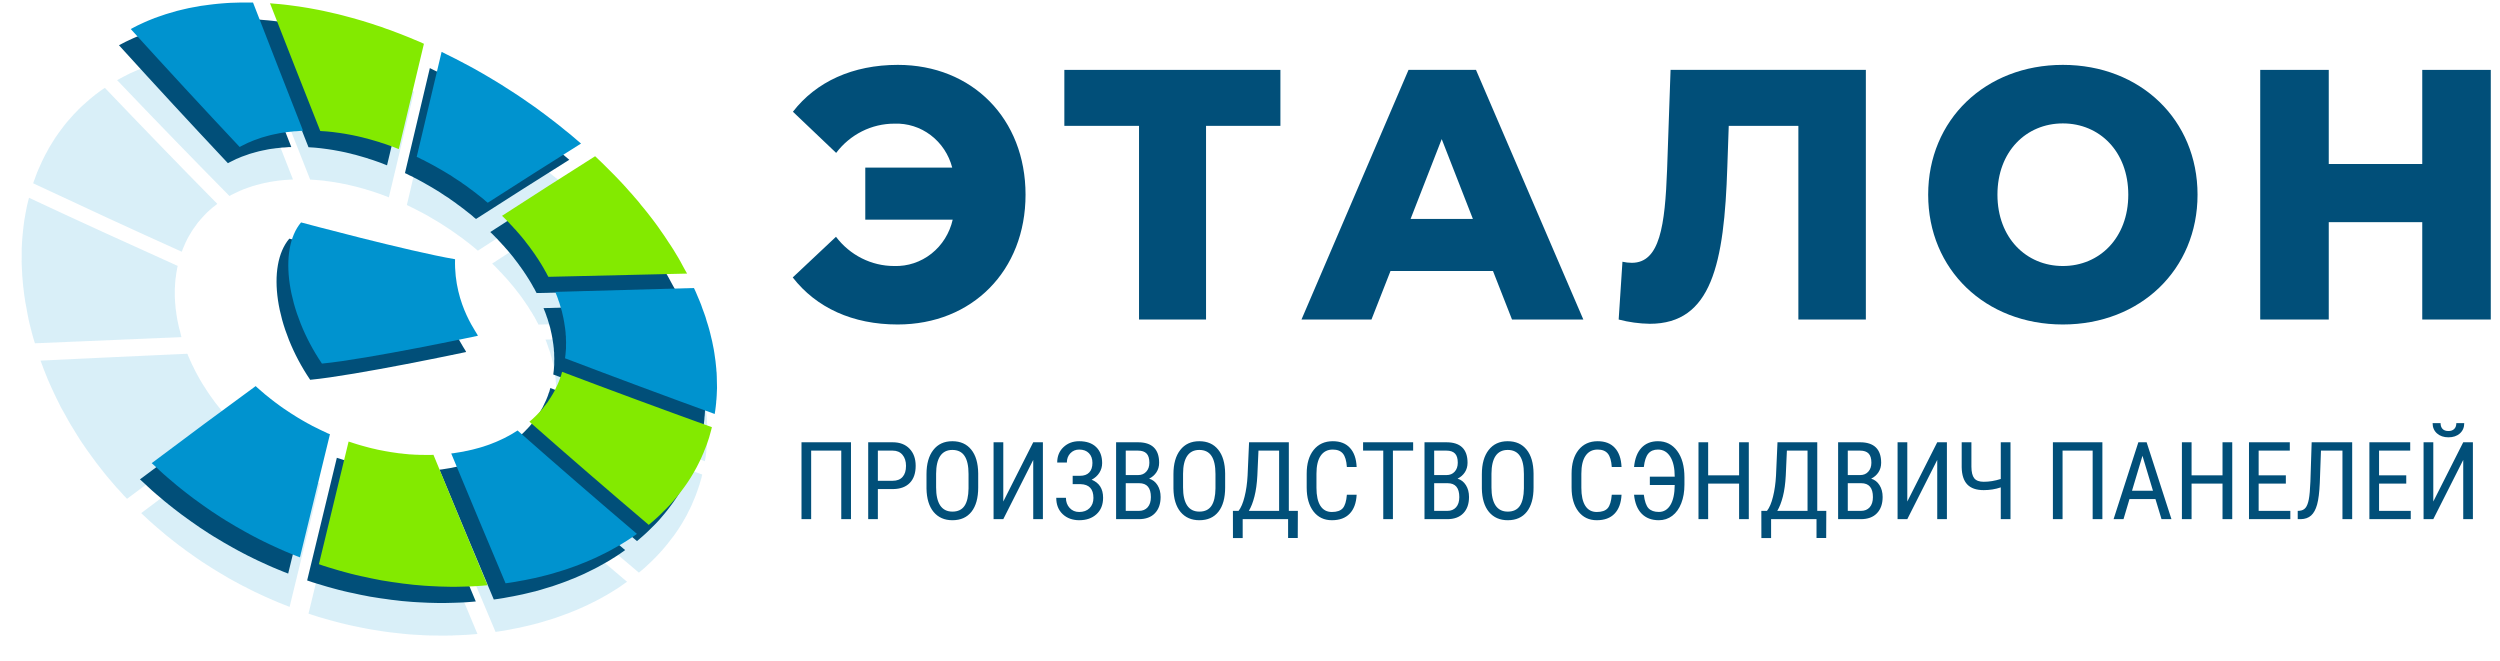 <svg width="257" height="68" viewBox="0 0 257 68" fill="none" xmlns="http://www.w3.org/2000/svg">
<g clip-path="url(#clip0_88_1037)">
<g filter="url(#filter0_f_88_1037)">
<path fill-rule="evenodd" clip-rule="evenodd" d="M26.727 5.34C26.883 5.353 27.056 5.367 27.212 5.38C27.377 5.387 27.541 5.4 27.714 5.413C27.87 5.433 28.043 5.453 28.208 5.466C28.372 5.486 28.545 5.513 28.71 5.52C28.874 5.54 29.039 5.566 29.212 5.586C29.368 5.606 29.532 5.626 29.705 5.646C29.87 5.679 30.034 5.706 30.207 5.726C30.372 5.752 30.536 5.779 30.701 5.806C30.874 5.839 31.03 5.865 31.203 5.892C31.367 5.932 31.532 5.958 31.705 5.985C31.869 6.025 32.034 6.052 32.198 6.085C32.363 6.125 32.536 6.158 32.7 6.191C32.865 6.231 33.029 6.265 33.194 6.298C33.358 6.338 33.523 6.378 33.696 6.411C33.861 6.457 34.025 6.497 34.198 6.537C34.362 6.584 34.527 6.63 34.691 6.664C34.856 6.71 35.029 6.757 35.185 6.803C35.35 6.85 35.523 6.896 35.687 6.943C35.852 6.989 36.016 7.036 36.181 7.083C36.345 7.136 36.51 7.182 36.674 7.229C36.839 7.282 37.004 7.335 37.176 7.382C37.333 7.442 37.505 7.495 37.67 7.548C37.835 7.601 37.999 7.661 38.164 7.708C38.328 7.768 38.493 7.827 38.657 7.887C38.822 7.947 38.986 8 39.151 8.06C39.307 8.12 39.48 8.18 39.637 8.24C39.801 8.3 39.965 8.36 40.138 8.426C40.295 8.492 40.451 8.552 40.615 8.612C40.78 8.679 40.937 8.739 41.101 8.805C41.266 8.872 41.422 8.938 41.595 9.005C41.759 9.071 41.916 9.138 42.08 9.204C42.245 9.284 42.409 9.357 42.566 9.424C41.71 13.015 40.838 16.64 39.974 20.285C39.883 20.258 39.801 20.225 39.719 20.185C39.628 20.159 39.554 20.132 39.472 20.092C39.381 20.059 39.307 20.032 39.225 19.999C39.135 19.966 39.06 19.939 38.978 19.912C38.888 19.886 38.797 19.852 38.723 19.826C38.633 19.799 38.55 19.773 38.476 19.739C38.386 19.719 38.303 19.693 38.23 19.66C38.139 19.64 38.048 19.613 37.966 19.58C37.884 19.553 37.801 19.533 37.719 19.507C37.637 19.48 37.555 19.46 37.472 19.427C37.382 19.407 37.3 19.38 37.209 19.354C37.135 19.334 37.045 19.314 36.962 19.287C36.88 19.267 36.79 19.247 36.707 19.221C36.625 19.201 36.543 19.181 36.452 19.154C36.37 19.134 36.279 19.114 36.197 19.095C36.115 19.074 36.033 19.054 35.942 19.035C35.86 19.015 35.778 19.001 35.695 18.974C35.605 18.955 35.523 18.941 35.44 18.922C35.358 18.908 35.267 18.888 35.185 18.875C35.103 18.861 35.013 18.842 34.93 18.822C34.848 18.815 34.766 18.795 34.675 18.782C34.593 18.768 34.502 18.748 34.42 18.735C34.329 18.722 34.247 18.709 34.165 18.695C34.083 18.682 34 18.669 33.918 18.662C33.828 18.649 33.745 18.635 33.663 18.629C33.572 18.609 33.49 18.602 33.408 18.589C33.326 18.589 33.235 18.576 33.153 18.562C33.062 18.556 32.98 18.549 32.898 18.536C32.807 18.529 32.725 18.522 32.643 18.516C32.56 18.509 32.478 18.503 32.396 18.496C32.305 18.483 32.223 18.483 32.141 18.476C32.05 18.476 31.968 18.469 31.886 18.463C30.158 14.1 28.438 9.73 26.727 5.34ZM44.376 10.242C44.54 10.322 44.705 10.402 44.869 10.481C45.026 10.561 45.182 10.641 45.347 10.721C45.503 10.801 45.659 10.88 45.824 10.96C45.98 11.04 46.145 11.126 46.309 11.206C46.466 11.293 46.622 11.373 46.787 11.459C46.943 11.546 47.099 11.632 47.264 11.712C47.42 11.805 47.577 11.885 47.741 11.971C47.889 12.057 48.046 12.144 48.21 12.23C48.366 12.324 48.531 12.41 48.687 12.497C48.844 12.596 48.992 12.683 49.148 12.769C49.304 12.862 49.461 12.955 49.609 13.049C49.765 13.142 49.921 13.235 50.078 13.328C50.218 13.414 50.382 13.514 50.539 13.607C50.678 13.707 50.843 13.8 50.999 13.893C51.139 13.993 51.296 14.093 51.452 14.186C51.6 14.279 51.748 14.379 51.904 14.478C52.053 14.578 52.201 14.678 52.357 14.771C52.497 14.878 52.645 14.971 52.801 15.071C52.941 15.177 53.089 15.277 53.246 15.376C53.394 15.483 53.534 15.582 53.69 15.682C53.83 15.782 53.978 15.889 54.126 15.995C54.266 16.101 54.414 16.201 54.562 16.308C54.694 16.414 54.842 16.52 54.99 16.627C55.13 16.733 55.27 16.84 55.418 16.946C55.566 17.052 55.706 17.159 55.854 17.265C55.986 17.385 56.125 17.485 56.273 17.598C56.405 17.711 56.545 17.817 56.685 17.924C56.817 18.037 56.965 18.15 57.105 18.263C57.236 18.369 57.376 18.483 57.516 18.589C57.648 18.709 57.788 18.828 57.927 18.935C58.051 19.048 58.191 19.161 58.322 19.274C58.454 19.387 58.586 19.507 58.725 19.62C55.541 21.635 52.333 23.684 49.123 25.772C49.058 25.712 48.992 25.652 48.926 25.599C48.852 25.546 48.778 25.486 48.712 25.42C48.638 25.366 48.572 25.307 48.506 25.253C48.432 25.2 48.366 25.14 48.301 25.087C48.218 25.034 48.152 24.974 48.078 24.914C48.004 24.867 47.93 24.808 47.864 24.754C47.799 24.701 47.716 24.648 47.651 24.588C47.585 24.535 47.502 24.482 47.437 24.428C47.362 24.375 47.289 24.329 47.214 24.269C47.141 24.215 47.066 24.163 46.992 24.109C46.918 24.056 46.836 24.003 46.77 23.95C46.696 23.903 46.622 23.85 46.548 23.797C46.474 23.744 46.392 23.69 46.318 23.637C46.244 23.59 46.169 23.537 46.095 23.491C46.021 23.444 45.939 23.391 45.865 23.338C45.791 23.298 45.709 23.244 45.635 23.191C45.561 23.145 45.478 23.092 45.404 23.038C45.322 22.992 45.248 22.945 45.182 22.899C45.1 22.852 45.026 22.806 44.944 22.753C44.87 22.706 44.787 22.66 44.705 22.613C44.631 22.566 44.557 22.52 44.474 22.48C44.392 22.426 44.31 22.387 44.236 22.34C44.154 22.294 44.08 22.247 44.005 22.2C43.923 22.16 43.841 22.114 43.767 22.067C43.685 22.028 43.602 21.988 43.528 21.941C43.438 21.901 43.355 21.855 43.282 21.808C43.199 21.768 43.117 21.728 43.035 21.682C42.952 21.642 42.878 21.602 42.804 21.562C42.714 21.515 42.632 21.475 42.549 21.429C42.475 21.396 42.385 21.356 42.31 21.316C42.228 21.276 42.146 21.229 42.064 21.19C41.981 21.156 41.899 21.116 41.825 21.076C42.681 17.438 43.528 13.833 44.376 10.242ZM60.182 20.923C60.297 21.037 60.429 21.156 60.544 21.263C60.667 21.382 60.782 21.495 60.914 21.615C61.021 21.735 61.145 21.848 61.268 21.961C61.383 22.081 61.498 22.194 61.622 22.313C61.745 22.433 61.852 22.546 61.975 22.666C62.091 22.779 62.198 22.899 62.321 23.018C62.436 23.138 62.543 23.265 62.659 23.378C62.774 23.497 62.881 23.617 62.996 23.737C63.111 23.857 63.218 23.976 63.325 24.089C63.432 24.215 63.547 24.335 63.654 24.462C63.761 24.581 63.868 24.708 63.983 24.828C64.09 24.954 64.189 25.073 64.304 25.194C64.403 25.313 64.51 25.439 64.617 25.559C64.707 25.686 64.814 25.812 64.929 25.931C65.028 26.065 65.127 26.184 65.234 26.311C65.332 26.437 65.431 26.557 65.538 26.683C65.629 26.816 65.727 26.936 65.826 27.062C65.925 27.195 66.024 27.322 66.114 27.441C66.221 27.568 66.312 27.701 66.402 27.82C66.501 27.954 66.591 28.087 66.69 28.206C66.773 28.339 66.871 28.466 66.962 28.592C67.052 28.725 67.134 28.852 67.233 28.985C67.324 29.117 67.414 29.25 67.505 29.377C67.579 29.51 67.669 29.636 67.751 29.763C67.834 29.902 67.924 30.035 68.015 30.162C68.089 30.295 68.171 30.434 68.262 30.561C68.344 30.694 68.418 30.827 68.501 30.96C68.574 31.093 68.665 31.226 68.747 31.352C68.821 31.485 68.895 31.618 68.978 31.751C69.052 31.891 69.126 32.017 69.2 32.157C69.274 32.297 69.348 32.43 69.43 32.563C69.496 32.702 69.562 32.835 69.628 32.968C64.872 33.095 60.116 33.235 55.36 33.368C55.327 33.301 55.286 33.235 55.245 33.161C55.212 33.088 55.171 33.015 55.13 32.942C55.097 32.875 55.056 32.809 55.023 32.742C54.982 32.676 54.941 32.603 54.908 32.529C54.867 32.463 54.809 32.39 54.776 32.317C54.735 32.25 54.694 32.184 54.661 32.117C54.62 32.051 54.57 31.984 54.521 31.911C54.48 31.844 54.439 31.778 54.398 31.705C54.356 31.638 54.315 31.572 54.274 31.499C54.225 31.432 54.175 31.366 54.126 31.293C54.077 31.226 54.035 31.159 53.994 31.093C53.945 31.033 53.904 30.96 53.855 30.893C53.805 30.827 53.756 30.76 53.715 30.694C53.665 30.627 53.616 30.561 53.575 30.494C53.517 30.428 53.468 30.361 53.426 30.295C53.377 30.235 53.328 30.168 53.279 30.102C53.221 30.042 53.172 29.969 53.122 29.909C53.073 29.843 53.023 29.776 52.974 29.71C52.916 29.65 52.867 29.583 52.818 29.517C52.76 29.457 52.703 29.39 52.653 29.317C52.596 29.257 52.546 29.197 52.489 29.131C52.431 29.071 52.382 29.004 52.333 28.938C52.275 28.878 52.225 28.818 52.176 28.752C52.118 28.692 52.061 28.625 52.003 28.559C51.937 28.499 51.888 28.439 51.831 28.379C51.773 28.313 51.715 28.253 51.666 28.193C51.6 28.127 51.551 28.067 51.493 28.007C51.427 27.947 51.361 27.887 51.312 27.82C51.254 27.767 51.197 27.707 51.139 27.641C51.073 27.581 51.016 27.521 50.966 27.455C50.901 27.401 50.835 27.342 50.777 27.275C50.711 27.222 50.654 27.162 50.596 27.096C53.797 25 56.998 22.945 60.182 20.923ZM70.36 34.458C70.418 34.598 70.483 34.744 70.549 34.884C70.607 35.024 70.664 35.17 70.738 35.316C70.796 35.456 70.854 35.602 70.911 35.742C70.96 35.882 71.018 36.028 71.076 36.167C71.125 36.314 71.183 36.447 71.24 36.587C71.281 36.733 71.331 36.873 71.388 37.012C71.438 37.159 71.479 37.292 71.528 37.431C71.578 37.578 71.627 37.711 71.66 37.85C71.701 37.99 71.742 38.13 71.791 38.269C71.825 38.409 71.866 38.549 71.907 38.688C71.948 38.828 71.981 38.968 72.022 39.101C72.047 39.24 72.088 39.38 72.121 39.52C72.153 39.659 72.178 39.792 72.203 39.925C72.244 40.065 72.269 40.205 72.302 40.338C72.318 40.477 72.351 40.617 72.376 40.75C72.4 40.883 72.417 41.023 72.442 41.156C72.466 41.295 72.483 41.428 72.516 41.562C72.524 41.701 72.54 41.834 72.565 41.967C72.581 42.107 72.59 42.24 72.606 42.373C72.615 42.499 72.631 42.633 72.647 42.766C72.656 42.898 72.656 43.038 72.672 43.164C72.68 43.297 72.68 43.431 72.688 43.564C72.697 43.69 72.697 43.83 72.705 43.963C72.713 44.096 72.713 44.222 72.713 44.349C72.705 44.481 72.705 44.614 72.713 44.741C72.705 44.874 72.705 45.007 72.697 45.133C72.697 45.266 72.68 45.386 72.68 45.512C72.672 45.645 72.664 45.772 72.656 45.898C72.639 46.025 72.623 46.151 72.615 46.277C72.615 46.404 72.598 46.536 72.581 46.656C72.557 46.789 72.54 46.916 72.524 47.042C72.499 47.168 72.483 47.295 72.466 47.414C67.324 45.572 62.198 43.683 57.063 41.755C57.072 41.688 57.08 41.621 57.096 41.548C57.096 41.489 57.113 41.422 57.121 41.355C57.121 41.289 57.129 41.222 57.138 41.149C57.138 41.089 57.146 41.023 57.154 40.956C57.154 40.89 57.162 40.824 57.162 40.75C57.17 40.684 57.17 40.617 57.17 40.544C57.17 40.477 57.17 40.418 57.178 40.344C57.178 40.278 57.17 40.205 57.17 40.138C57.17 40.072 57.17 39.999 57.178 39.925C57.178 39.866 57.17 39.792 57.162 39.719C57.162 39.653 57.162 39.58 57.162 39.506C57.154 39.447 57.146 39.373 57.146 39.3C57.138 39.227 57.138 39.154 57.121 39.087C57.113 39.014 57.105 38.948 57.105 38.874C57.096 38.808 57.08 38.735 57.08 38.668C57.063 38.595 57.055 38.522 57.047 38.449C57.039 38.376 57.03 38.309 57.022 38.236C57.006 38.163 56.989 38.09 56.981 38.023C56.965 37.95 56.948 37.877 56.94 37.797C56.923 37.731 56.915 37.657 56.899 37.584C56.883 37.518 56.866 37.445 56.849 37.365C56.833 37.298 56.817 37.225 56.8 37.145C56.775 37.079 56.759 37.006 56.742 36.926C56.718 36.859 56.701 36.786 56.685 36.706C56.66 36.633 56.636 36.56 56.619 36.487C56.594 36.407 56.578 36.34 56.562 36.261C56.537 36.194 56.504 36.114 56.487 36.041C56.463 35.968 56.43 35.895 56.405 35.822C56.38 35.749 56.356 35.669 56.331 35.589C56.298 35.516 56.273 35.443 56.249 35.363C56.216 35.29 56.191 35.216 56.167 35.137C56.133 35.07 56.101 34.984 56.076 34.911C60.84 34.751 65.588 34.598 70.36 34.458ZM72.186 48.778C72.162 48.898 72.129 49.017 72.104 49.137C72.063 49.257 72.03 49.377 71.997 49.496C71.964 49.616 71.923 49.729 71.898 49.849C71.849 49.968 71.816 50.088 71.775 50.201C71.734 50.321 71.701 50.441 71.652 50.561C71.611 50.674 71.57 50.787 71.528 50.9C71.487 51.013 71.438 51.133 71.388 51.246C71.339 51.365 71.298 51.478 71.24 51.591C71.191 51.704 71.15 51.824 71.1 51.931C71.051 52.044 70.993 52.157 70.944 52.263C70.878 52.376 70.829 52.489 70.771 52.602C70.714 52.715 70.656 52.822 70.607 52.935C70.541 53.048 70.483 53.154 70.426 53.261C70.368 53.374 70.302 53.48 70.236 53.587C70.171 53.7 70.105 53.806 70.047 53.913C69.973 54.019 69.907 54.125 69.841 54.232C69.767 54.338 69.693 54.445 69.636 54.544C69.562 54.651 69.488 54.757 69.422 54.857C69.34 54.963 69.266 55.07 69.2 55.163C69.118 55.269 69.043 55.369 68.961 55.469C68.887 55.569 68.805 55.675 68.723 55.775C68.648 55.875 68.574 55.981 68.484 56.068C68.41 56.174 68.319 56.28 68.237 56.374C68.155 56.467 68.064 56.566 67.982 56.66C67.891 56.766 67.809 56.859 67.719 56.952C67.62 57.052 67.538 57.152 67.447 57.238C67.357 57.331 67.258 57.424 67.168 57.518C67.077 57.611 66.978 57.704 66.888 57.797C66.781 57.89 66.682 57.976 66.591 58.069C66.484 58.163 66.394 58.249 66.295 58.349C66.188 58.429 66.089 58.522 65.991 58.608C65.884 58.701 65.785 58.788 65.678 58.868C61.564 55.403 57.475 51.871 53.394 48.306C53.451 48.259 53.501 48.213 53.55 48.166C53.599 48.126 53.649 48.08 53.698 48.033C53.748 47.993 53.797 47.94 53.855 47.894C53.896 47.853 53.937 47.807 53.994 47.761C54.035 47.714 54.085 47.667 54.142 47.621C54.184 47.568 54.233 47.521 54.274 47.474C54.315 47.428 54.365 47.375 54.414 47.328C54.455 47.281 54.505 47.235 54.546 47.182C54.587 47.129 54.628 47.082 54.669 47.036C54.718 46.989 54.76 46.936 54.801 46.883C54.834 46.829 54.883 46.783 54.924 46.73C54.965 46.683 55.006 46.63 55.048 46.577C55.089 46.53 55.121 46.47 55.163 46.417C55.204 46.37 55.237 46.317 55.278 46.264C55.311 46.211 55.344 46.158 55.385 46.098C55.426 46.051 55.459 45.998 55.492 45.938C55.533 45.885 55.566 45.831 55.599 45.778C55.64 45.725 55.673 45.672 55.706 45.612C55.73 45.559 55.772 45.506 55.805 45.452C55.829 45.399 55.854 45.333 55.895 45.28C55.92 45.226 55.953 45.173 55.994 45.113C56.018 45.06 56.043 45 56.076 44.94C56.101 44.887 56.133 44.827 56.158 44.767C56.183 44.714 56.216 44.654 56.241 44.594C56.273 44.541 56.298 44.481 56.323 44.422C56.339 44.362 56.364 44.302 56.389 44.242C56.413 44.182 56.446 44.122 56.471 44.062C56.487 44.003 56.504 43.943 56.537 43.883C56.553 43.823 56.57 43.763 56.594 43.697C56.619 43.643 56.644 43.584 56.66 43.517C56.677 43.457 56.693 43.398 56.718 43.331C56.734 43.271 56.751 43.218 56.775 43.151C61.901 45.067 67.036 46.942 72.186 48.778ZM64.46 59.806C64.345 59.885 64.23 59.965 64.123 60.038C64.008 60.125 63.901 60.198 63.794 60.271C63.671 60.358 63.555 60.431 63.449 60.504C63.325 60.584 63.21 60.657 63.095 60.723C62.971 60.803 62.856 60.876 62.741 60.943C62.617 61.016 62.494 61.082 62.379 61.156C62.247 61.222 62.132 61.295 62.008 61.362C61.877 61.435 61.753 61.502 61.63 61.575C61.498 61.641 61.375 61.708 61.252 61.774C61.12 61.834 60.988 61.901 60.856 61.967C60.725 62.033 60.593 62.1 60.47 62.16C60.338 62.227 60.206 62.293 60.067 62.346C59.935 62.413 59.803 62.466 59.672 62.526C59.532 62.579 59.392 62.645 59.252 62.705C59.12 62.759 58.98 62.818 58.84 62.872C58.701 62.931 58.561 62.985 58.421 63.044C58.281 63.098 58.133 63.151 57.993 63.198C57.845 63.251 57.697 63.311 57.557 63.357C57.409 63.41 57.269 63.464 57.129 63.51C56.973 63.563 56.825 63.61 56.685 63.656C56.528 63.703 56.38 63.756 56.232 63.789C56.076 63.843 55.928 63.889 55.772 63.929C55.615 63.976 55.467 64.016 55.319 64.062C55.155 64.102 55.006 64.149 54.85 64.182C54.694 64.222 54.529 64.262 54.381 64.302C54.225 64.342 54.06 64.375 53.904 64.408C53.748 64.448 53.591 64.488 53.426 64.521C53.254 64.554 53.098 64.581 52.933 64.614C52.768 64.647 52.604 64.681 52.439 64.714C52.275 64.74 52.11 64.774 51.946 64.807C51.781 64.834 51.616 64.853 51.435 64.887C51.271 64.907 51.098 64.933 50.942 64.96C49.066 60.531 47.206 56.081 45.339 51.611C45.421 51.605 45.511 51.598 45.594 51.578C45.676 51.565 45.758 51.558 45.84 51.545C45.931 51.525 46.005 51.512 46.095 51.505C46.178 51.492 46.252 51.472 46.334 51.465C46.408 51.452 46.49 51.438 46.581 51.419C46.655 51.405 46.737 51.385 46.819 51.365C46.894 51.352 46.976 51.339 47.058 51.319C47.132 51.299 47.214 51.279 47.289 51.266C47.362 51.246 47.437 51.226 47.519 51.206C47.593 51.186 47.667 51.166 47.749 51.146C47.815 51.133 47.906 51.113 47.98 51.086C48.046 51.066 48.128 51.046 48.202 51.019C48.276 50.999 48.358 50.986 48.432 50.959C48.498 50.933 48.572 50.913 48.646 50.886C48.72 50.866 48.794 50.84 48.868 50.813C48.942 50.787 49.008 50.767 49.082 50.74C49.148 50.713 49.222 50.687 49.296 50.667C49.37 50.634 49.436 50.614 49.51 50.58C49.576 50.554 49.65 50.534 49.716 50.501C49.782 50.474 49.848 50.448 49.921 50.414C49.979 50.388 50.045 50.361 50.119 50.328C50.176 50.294 50.251 50.268 50.316 50.235C50.382 50.208 50.448 50.181 50.522 50.148C50.58 50.115 50.646 50.088 50.711 50.055C50.769 50.022 50.843 49.988 50.909 49.962C50.975 49.929 51.032 49.889 51.09 49.855C51.156 49.822 51.213 49.796 51.287 49.756C51.345 49.722 51.411 49.689 51.468 49.649C51.526 49.616 51.592 49.583 51.649 49.55C51.715 49.51 51.773 49.477 51.831 49.437C51.888 49.397 51.946 49.363 52.003 49.33C52.061 49.29 52.118 49.257 52.184 49.217C56.257 52.802 60.346 56.334 64.46 59.806ZM49.082 65.173C48.901 65.193 48.72 65.206 48.539 65.219C48.358 65.233 48.177 65.246 47.996 65.259C47.823 65.273 47.642 65.279 47.461 65.286C47.28 65.293 47.099 65.299 46.918 65.306C46.737 65.313 46.556 65.319 46.383 65.332C46.202 65.339 46.013 65.339 45.832 65.339C45.651 65.339 45.462 65.339 45.289 65.339C45.108 65.346 44.919 65.339 44.738 65.332C44.557 65.332 44.376 65.326 44.195 65.326C44.005 65.326 43.825 65.313 43.652 65.306C43.462 65.299 43.273 65.286 43.1 65.273C42.919 65.266 42.738 65.253 42.557 65.246C42.368 65.233 42.187 65.226 42.006 65.206C41.825 65.186 41.636 65.166 41.455 65.153C41.274 65.133 41.093 65.113 40.912 65.093C40.723 65.08 40.55 65.06 40.369 65.033C40.188 65.013 40.007 64.987 39.818 64.967C39.637 64.94 39.455 64.914 39.266 64.887C39.085 64.86 38.904 64.834 38.723 64.8C38.542 64.774 38.361 64.747 38.188 64.714C38.007 64.687 37.818 64.654 37.637 64.614C37.456 64.588 37.267 64.548 37.094 64.508C36.913 64.468 36.724 64.435 36.551 64.395C36.362 64.361 36.189 64.322 36.016 64.282C35.827 64.242 35.646 64.202 35.473 64.155C35.284 64.115 35.111 64.069 34.93 64.022C34.749 63.982 34.576 63.936 34.395 63.882C34.214 63.843 34.033 63.789 33.861 63.736C33.679 63.69 33.498 63.636 33.326 63.583C33.136 63.537 32.964 63.484 32.783 63.43C32.61 63.377 32.429 63.317 32.256 63.258C32.075 63.204 31.894 63.144 31.713 63.084C32.749 58.834 33.77 54.618 34.782 50.434C34.873 50.461 34.963 50.494 35.045 50.521C35.144 50.547 35.234 50.58 35.317 50.6C35.407 50.634 35.498 50.667 35.588 50.687C35.671 50.72 35.769 50.747 35.86 50.767C35.95 50.8 36.041 50.82 36.131 50.846C36.214 50.873 36.304 50.893 36.403 50.92C36.485 50.946 36.576 50.966 36.674 50.993C36.765 51.019 36.847 51.039 36.946 51.066C37.036 51.093 37.119 51.113 37.218 51.133C37.3 51.153 37.39 51.172 37.481 51.193C37.571 51.212 37.662 51.239 37.761 51.252C37.843 51.272 37.941 51.286 38.04 51.306C38.123 51.325 38.213 51.339 38.303 51.359C38.394 51.372 38.485 51.392 38.583 51.412C38.666 51.432 38.764 51.445 38.855 51.458C38.945 51.478 39.036 51.492 39.126 51.498C39.217 51.518 39.316 51.532 39.406 51.538C39.497 51.558 39.587 51.571 39.678 51.578C39.776 51.591 39.867 51.605 39.957 51.618C40.04 51.625 40.138 51.638 40.221 51.645C40.319 51.658 40.41 51.664 40.5 51.671C40.599 51.684 40.69 51.698 40.772 51.704C40.871 51.711 40.961 51.718 41.052 51.724C41.142 51.724 41.233 51.731 41.331 51.738C41.422 51.744 41.512 51.744 41.603 51.751C41.693 51.758 41.784 51.764 41.875 51.764C41.965 51.771 42.056 51.778 42.146 51.771C42.237 51.778 42.327 51.778 42.426 51.771C42.516 51.778 42.607 51.778 42.697 51.778C42.788 51.778 42.878 51.778 42.969 51.778C43.051 51.778 43.142 51.771 43.24 51.771C43.331 51.771 43.422 51.771 43.512 51.764C45.363 56.254 47.214 60.723 49.082 65.173ZM29.771 62.386C29.59 62.319 29.417 62.253 29.244 62.18C29.064 62.107 28.891 62.033 28.71 61.967C28.545 61.894 28.364 61.821 28.191 61.748C28.019 61.675 27.846 61.601 27.673 61.522C27.5 61.448 27.327 61.375 27.154 61.295C26.982 61.215 26.809 61.136 26.636 61.049C26.472 60.969 26.299 60.89 26.126 60.81C25.962 60.73 25.789 60.644 25.624 60.557C25.451 60.471 25.278 60.384 25.122 60.298C24.941 60.218 24.777 60.131 24.612 60.038C24.439 59.952 24.275 59.859 24.11 59.766C23.946 59.672 23.781 59.579 23.608 59.493C23.444 59.393 23.287 59.3 23.131 59.207C22.958 59.114 22.794 59.014 22.629 58.914C22.465 58.821 22.308 58.721 22.144 58.621C21.987 58.522 21.823 58.422 21.666 58.322C21.51 58.223 21.346 58.123 21.189 58.017C21.025 57.916 20.868 57.81 20.712 57.71C20.556 57.597 20.391 57.491 20.235 57.385C20.087 57.278 19.93 57.172 19.782 57.065C19.626 56.952 19.47 56.846 19.313 56.733C19.157 56.626 19.001 56.513 18.861 56.394C18.704 56.281 18.548 56.167 18.392 56.054C18.244 55.941 18.096 55.821 17.948 55.708C17.791 55.595 17.651 55.482 17.503 55.356C17.355 55.243 17.207 55.123 17.059 55.003C16.919 54.884 16.771 54.764 16.631 54.638C16.483 54.518 16.335 54.398 16.195 54.272C16.055 54.152 15.907 54.032 15.767 53.899C15.619 53.78 15.479 53.647 15.339 53.52C15.199 53.394 15.067 53.267 14.928 53.135C14.788 53.008 14.656 52.882 14.516 52.748C18.096 50.042 21.666 47.381 25.221 44.767C25.287 44.827 25.353 44.894 25.427 44.953C25.501 45.014 25.567 45.08 25.64 45.147C25.707 45.206 25.78 45.273 25.855 45.333C25.929 45.393 26.003 45.459 26.068 45.512C26.142 45.579 26.217 45.639 26.291 45.692C26.365 45.758 26.439 45.818 26.513 45.872C26.587 45.938 26.661 45.998 26.735 46.051C26.817 46.118 26.883 46.171 26.957 46.231C27.039 46.291 27.113 46.344 27.195 46.404C27.262 46.457 27.335 46.517 27.418 46.577C27.492 46.63 27.566 46.69 27.648 46.736C27.722 46.796 27.796 46.856 27.879 46.903C27.953 46.962 28.035 47.016 28.117 47.069C28.191 47.129 28.265 47.175 28.348 47.228C28.43 47.281 28.512 47.335 28.586 47.388C28.669 47.441 28.751 47.494 28.833 47.541C28.907 47.594 28.989 47.641 29.072 47.694C29.154 47.747 29.228 47.794 29.31 47.847C29.392 47.9 29.475 47.947 29.557 48C29.639 48.046 29.722 48.1 29.804 48.139C29.886 48.193 29.969 48.246 30.051 48.286C30.133 48.339 30.215 48.379 30.298 48.425C30.38 48.479 30.471 48.519 30.553 48.565C30.635 48.612 30.717 48.658 30.799 48.705C30.89 48.745 30.972 48.791 31.055 48.831C31.145 48.878 31.227 48.924 31.31 48.964C31.4 49.011 31.482 49.051 31.565 49.091C31.655 49.137 31.737 49.177 31.82 49.217C31.91 49.264 32.001 49.303 32.083 49.343C32.166 49.383 32.256 49.423 32.346 49.456C32.429 49.503 32.511 49.543 32.61 49.576C32.692 49.616 32.774 49.649 32.865 49.689C31.845 53.893 30.808 58.123 29.771 62.386ZM13.06 51.279C12.937 51.159 12.813 51.026 12.69 50.893C12.566 50.767 12.451 50.634 12.336 50.494C12.212 50.368 12.089 50.235 11.966 50.102C11.85 49.968 11.735 49.835 11.62 49.696C11.505 49.57 11.39 49.43 11.274 49.29C11.159 49.164 11.036 49.024 10.929 48.884C10.814 48.745 10.707 48.612 10.6 48.472C10.485 48.332 10.378 48.193 10.271 48.053C10.164 47.913 10.049 47.774 9.942 47.627C9.835 47.488 9.736 47.355 9.629 47.208C9.522 47.069 9.415 46.922 9.316 46.776C9.209 46.636 9.11 46.49 9.004 46.344C8.905 46.211 8.806 46.065 8.707 45.918C8.6 45.772 8.51 45.625 8.403 45.472C8.312 45.326 8.214 45.187 8.115 45.033C8.024 44.88 7.934 44.741 7.835 44.581C7.745 44.442 7.654 44.288 7.564 44.136C7.465 43.989 7.383 43.836 7.284 43.683C7.202 43.537 7.103 43.384 7.021 43.231C6.938 43.078 6.848 42.925 6.774 42.779C6.683 42.619 6.601 42.466 6.51 42.306C6.428 42.153 6.346 42.001 6.255 41.854C6.181 41.701 6.099 41.542 6.025 41.382C5.943 41.229 5.869 41.069 5.786 40.91C5.704 40.757 5.638 40.597 5.564 40.437C5.49 40.285 5.416 40.125 5.342 39.965C5.276 39.806 5.202 39.646 5.128 39.486C5.062 39.327 4.988 39.167 4.914 39.001C4.857 38.848 4.791 38.688 4.725 38.529C4.667 38.363 4.601 38.209 4.528 38.036C4.47 37.883 4.404 37.717 4.346 37.551C4.281 37.392 4.223 37.238 4.165 37.072C9.193 36.826 14.228 36.593 19.264 36.367C19.297 36.447 19.322 36.527 19.354 36.6C19.387 36.686 19.428 36.76 19.461 36.839C19.494 36.912 19.527 36.992 19.56 37.072C19.593 37.145 19.634 37.225 19.667 37.305C19.7 37.378 19.733 37.458 19.774 37.538C19.807 37.618 19.848 37.691 19.898 37.77C19.922 37.844 19.963 37.923 20.005 38.003C20.046 38.083 20.078 38.157 20.12 38.23C20.153 38.303 20.202 38.383 20.243 38.456C20.284 38.535 20.317 38.609 20.366 38.682C20.408 38.755 20.449 38.835 20.49 38.908C20.539 38.988 20.58 39.061 20.621 39.134C20.671 39.207 20.704 39.28 20.753 39.354C20.803 39.433 20.844 39.513 20.893 39.58C20.934 39.66 20.983 39.726 21.033 39.799C21.074 39.879 21.123 39.952 21.173 40.019C21.214 40.092 21.263 40.165 21.313 40.231C21.362 40.311 21.411 40.378 21.461 40.451C21.51 40.524 21.56 40.597 21.609 40.67C21.65 40.737 21.708 40.81 21.765 40.883C21.806 40.95 21.856 41.023 21.913 41.089C21.963 41.163 22.012 41.236 22.07 41.309C22.111 41.375 22.168 41.449 22.226 41.515C22.275 41.581 22.341 41.655 22.399 41.728C22.44 41.794 22.498 41.868 22.555 41.927C22.605 42.001 22.662 42.067 22.72 42.134C22.777 42.2 22.835 42.273 22.892 42.34C22.95 42.413 22.999 42.473 23.065 42.539C23.123 42.612 23.172 42.672 23.238 42.739C23.287 42.812 23.345 42.872 23.403 42.938C23.46 43.005 23.518 43.071 23.584 43.138C23.649 43.198 23.707 43.264 23.773 43.331C20.218 45.945 16.639 48.585 13.06 51.279ZM3.59 35.29C3.532 35.123 3.483 34.957 3.433 34.778C3.384 34.611 3.343 34.445 3.293 34.272C3.252 34.106 3.211 33.94 3.162 33.767C3.112 33.6 3.079 33.434 3.038 33.268C3.005 33.102 2.964 32.935 2.923 32.762C2.89 32.589 2.857 32.423 2.824 32.257C2.8 32.09 2.767 31.924 2.734 31.758C2.701 31.598 2.676 31.432 2.643 31.266C2.61 31.106 2.578 30.946 2.561 30.78C2.536 30.621 2.512 30.454 2.487 30.288C2.471 30.128 2.446 29.969 2.429 29.803C2.413 29.65 2.388 29.49 2.372 29.324C2.355 29.164 2.339 29.004 2.331 28.838C2.306 28.672 2.306 28.519 2.289 28.359C2.281 28.2 2.273 28.04 2.265 27.881C2.248 27.721 2.248 27.568 2.24 27.408C2.24 27.255 2.232 27.096 2.224 26.936C2.224 26.783 2.224 26.637 2.232 26.477C2.224 26.324 2.232 26.165 2.232 26.012C2.224 25.852 2.232 25.712 2.232 25.553C2.24 25.406 2.24 25.247 2.256 25.1C2.265 24.941 2.273 24.794 2.281 24.641C2.298 24.502 2.306 24.342 2.322 24.196C2.339 24.056 2.347 23.903 2.364 23.75C2.372 23.604 2.396 23.457 2.413 23.311C2.429 23.158 2.454 23.018 2.471 22.872C2.495 22.719 2.503 22.579 2.536 22.44C2.561 22.3 2.578 22.147 2.61 22.008C2.635 21.868 2.66 21.721 2.693 21.575C2.717 21.442 2.75 21.309 2.775 21.163C2.808 21.03 2.841 20.884 2.874 20.744C2.907 20.604 2.94 20.471 2.981 20.332C8.057 22.706 13.151 25.034 18.268 27.335C18.244 27.401 18.235 27.475 18.219 27.541C18.211 27.608 18.194 27.681 18.186 27.747C18.169 27.82 18.161 27.894 18.145 27.96C18.137 28.027 18.12 28.1 18.112 28.166C18.096 28.246 18.087 28.313 18.087 28.386C18.071 28.459 18.063 28.532 18.054 28.599C18.046 28.679 18.038 28.745 18.03 28.818C18.03 28.898 18.021 28.965 18.013 29.031C18.013 29.111 18.005 29.177 17.997 29.25C17.997 29.324 17.989 29.404 17.989 29.477C17.98 29.55 17.972 29.63 17.972 29.696C17.972 29.769 17.972 29.849 17.972 29.922C17.964 29.995 17.972 30.075 17.972 30.142C17.964 30.221 17.964 30.301 17.972 30.375C17.972 30.454 17.98 30.528 17.972 30.594C17.972 30.674 17.98 30.754 17.989 30.827C17.997 30.907 17.997 30.98 17.997 31.059C18.005 31.139 18.013 31.213 18.021 31.293C18.03 31.372 18.038 31.445 18.038 31.519C18.046 31.605 18.054 31.685 18.063 31.758C18.071 31.844 18.087 31.918 18.096 31.997C18.096 32.071 18.112 32.151 18.128 32.23C18.137 32.31 18.145 32.39 18.161 32.463C18.169 32.549 18.194 32.629 18.203 32.709C18.211 32.795 18.227 32.868 18.244 32.949C18.26 33.028 18.276 33.108 18.293 33.188C18.309 33.268 18.334 33.354 18.351 33.434C18.367 33.514 18.375 33.6 18.4 33.673C18.416 33.76 18.441 33.84 18.466 33.913C18.482 33.999 18.507 34.086 18.532 34.166C18.548 34.245 18.573 34.332 18.589 34.405C18.614 34.492 18.639 34.578 18.655 34.658C13.636 34.864 8.617 35.077 3.59 35.29ZM3.408 18.842C3.458 18.715 3.499 18.582 3.548 18.456C3.59 18.329 3.639 18.203 3.688 18.07C3.73 17.95 3.779 17.824 3.828 17.698C3.878 17.578 3.927 17.452 3.985 17.332C4.042 17.205 4.091 17.086 4.149 16.966C4.207 16.846 4.264 16.727 4.314 16.6C4.371 16.48 4.429 16.367 4.486 16.248C4.552 16.135 4.61 16.008 4.667 15.889C4.725 15.782 4.791 15.669 4.857 15.55C4.914 15.43 4.98 15.323 5.038 15.204C5.112 15.097 5.178 14.984 5.243 14.871C5.309 14.758 5.375 14.645 5.449 14.532C5.507 14.425 5.589 14.326 5.655 14.206C5.729 14.106 5.803 14 5.877 13.887C5.943 13.787 6.017 13.68 6.099 13.567C6.173 13.468 6.247 13.361 6.33 13.261C6.403 13.162 6.486 13.062 6.56 12.955C6.642 12.856 6.724 12.756 6.798 12.649C6.881 12.556 6.971 12.457 7.053 12.357C7.136 12.257 7.218 12.164 7.308 12.064C7.383 11.971 7.473 11.878 7.564 11.778C7.646 11.685 7.737 11.599 7.827 11.506C7.917 11.412 8.008 11.326 8.098 11.226C8.181 11.133 8.271 11.047 8.37 10.96C8.469 10.88 8.559 10.787 8.658 10.701C8.757 10.621 8.855 10.534 8.946 10.448C9.037 10.361 9.135 10.275 9.234 10.189C9.333 10.109 9.431 10.029 9.538 9.943C9.637 9.869 9.736 9.783 9.835 9.703C9.942 9.63 10.049 9.557 10.147 9.47C10.254 9.404 10.361 9.324 10.46 9.244C10.567 9.178 10.665 9.098 10.781 9.031C14.623 13.055 18.466 17.033 22.341 20.957C22.284 20.997 22.234 21.037 22.185 21.083C22.127 21.123 22.078 21.17 22.029 21.203C21.971 21.243 21.921 21.283 21.872 21.322C21.815 21.362 21.765 21.409 21.724 21.449C21.666 21.495 21.625 21.535 21.584 21.575C21.535 21.622 21.485 21.668 21.436 21.708C21.387 21.755 21.337 21.795 21.296 21.835C21.238 21.888 21.206 21.934 21.156 21.974C21.115 22.028 21.066 22.074 21.025 22.114C20.975 22.167 20.934 22.214 20.893 22.254C20.844 22.307 20.802 22.353 20.761 22.4C20.72 22.447 20.671 22.5 20.63 22.546C20.58 22.593 20.539 22.64 20.506 22.693C20.465 22.739 20.424 22.786 20.383 22.832C20.35 22.892 20.301 22.939 20.268 22.985C20.218 23.038 20.186 23.098 20.153 23.145C20.111 23.198 20.078 23.251 20.046 23.298C19.996 23.351 19.963 23.411 19.93 23.457C19.889 23.511 19.856 23.57 19.815 23.617C19.782 23.67 19.749 23.724 19.716 23.777C19.683 23.83 19.642 23.89 19.618 23.943C19.576 23.996 19.552 24.056 19.519 24.109C19.478 24.169 19.445 24.222 19.412 24.276C19.387 24.335 19.354 24.395 19.322 24.448C19.289 24.502 19.264 24.562 19.231 24.615C19.206 24.675 19.173 24.734 19.149 24.794C19.116 24.854 19.091 24.914 19.058 24.967C19.034 25.034 19.009 25.093 18.984 25.147C18.959 25.213 18.926 25.267 18.91 25.327C18.877 25.386 18.853 25.446 18.828 25.506C18.803 25.573 18.77 25.632 18.754 25.692C18.729 25.752 18.713 25.819 18.688 25.878C13.579 23.577 8.493 21.229 3.408 18.842ZM12.04 8.24C12.155 8.18 12.262 8.12 12.377 8.054C12.484 7.987 12.599 7.934 12.714 7.874C12.829 7.821 12.945 7.761 13.052 7.701C13.175 7.641 13.282 7.588 13.397 7.528C13.521 7.475 13.636 7.422 13.759 7.369C13.874 7.315 13.998 7.262 14.113 7.216C14.237 7.162 14.36 7.109 14.483 7.056C14.607 7.009 14.73 6.963 14.854 6.91C14.969 6.863 15.092 6.816 15.216 6.777C15.339 6.737 15.471 6.69 15.602 6.644C15.718 6.604 15.841 6.551 15.981 6.511C16.104 6.471 16.236 6.431 16.368 6.398C16.491 6.358 16.623 6.318 16.746 6.278C16.878 6.245 17.009 6.205 17.149 6.165C17.281 6.131 17.413 6.098 17.544 6.065C17.676 6.032 17.808 5.998 17.948 5.965C18.079 5.938 18.211 5.905 18.351 5.872C18.491 5.852 18.63 5.825 18.77 5.792C18.902 5.766 19.042 5.739 19.19 5.712C19.322 5.686 19.461 5.659 19.61 5.633C19.749 5.619 19.889 5.599 20.029 5.573C20.169 5.553 20.309 5.533 20.457 5.513C20.597 5.493 20.745 5.48 20.893 5.46C21.033 5.446 21.181 5.427 21.329 5.407C21.477 5.4 21.617 5.387 21.773 5.373C21.921 5.36 22.07 5.347 22.218 5.34C22.366 5.333 22.522 5.32 22.662 5.307C22.818 5.3 22.967 5.3 23.115 5.287C23.271 5.28 23.419 5.273 23.575 5.273C23.732 5.273 23.888 5.267 24.044 5.267C24.201 5.267 24.349 5.267 24.513 5.26C24.662 5.267 24.818 5.267 24.974 5.26C26.685 9.677 28.397 14.073 30.117 18.449C30.034 18.456 29.96 18.463 29.886 18.463C29.804 18.469 29.722 18.476 29.648 18.476C29.574 18.483 29.491 18.496 29.417 18.496C29.343 18.503 29.261 18.509 29.187 18.509C29.105 18.516 29.031 18.529 28.956 18.536C28.882 18.542 28.808 18.549 28.734 18.556C28.66 18.569 28.578 18.576 28.512 18.582C28.43 18.602 28.364 18.609 28.29 18.616C28.208 18.629 28.142 18.635 28.068 18.649C28.002 18.662 27.928 18.675 27.854 18.682C27.78 18.695 27.706 18.709 27.64 18.722C27.566 18.742 27.5 18.755 27.426 18.768C27.352 18.782 27.286 18.795 27.212 18.808C27.146 18.828 27.072 18.842 27.006 18.855C26.932 18.875 26.867 18.895 26.793 18.908C26.727 18.922 26.653 18.941 26.595 18.961C26.529 18.981 26.455 19.001 26.381 19.015C26.315 19.034 26.25 19.054 26.184 19.074C26.11 19.095 26.052 19.114 25.986 19.128C25.92 19.148 25.846 19.168 25.789 19.194C25.723 19.221 25.657 19.241 25.599 19.261C25.525 19.287 25.468 19.307 25.402 19.327C25.336 19.36 25.27 19.38 25.213 19.4C25.139 19.427 25.081 19.447 25.015 19.467C24.958 19.493 24.892 19.527 24.834 19.547C24.777 19.573 24.711 19.6 24.653 19.62C24.587 19.646 24.522 19.68 24.464 19.713C24.407 19.739 24.349 19.766 24.291 19.793C24.225 19.826 24.168 19.852 24.11 19.879C24.053 19.906 23.987 19.933 23.929 19.966C23.872 19.999 23.814 20.026 23.756 20.052C23.699 20.085 23.641 20.119 23.592 20.152C19.725 16.234 15.874 12.264 12.04 8.24Z" fill="#0093CF" fill-opacity="0.15"/>
</g>
<path fill-rule="evenodd" clip-rule="evenodd" d="M12.23 4.652C12.337 4.592 12.453 4.538 12.56 4.479C12.675 4.419 12.79 4.359 12.905 4.299C13.02 4.239 13.135 4.192 13.259 4.133C13.374 4.079 13.489 4.026 13.604 3.973C13.728 3.926 13.843 3.867 13.967 3.813C14.082 3.767 14.205 3.714 14.329 3.667C14.452 3.621 14.567 3.574 14.691 3.521C14.814 3.481 14.937 3.434 15.069 3.388C15.192 3.348 15.308 3.301 15.439 3.261C15.571 3.221 15.694 3.175 15.826 3.128C15.95 3.088 16.073 3.049 16.204 3.015C16.336 2.975 16.468 2.936 16.599 2.902C16.731 2.869 16.855 2.829 16.986 2.789C17.118 2.756 17.249 2.729 17.389 2.689C17.521 2.656 17.653 2.623 17.784 2.596C17.924 2.57 18.064 2.536 18.196 2.503C18.336 2.483 18.467 2.456 18.607 2.423C18.747 2.397 18.887 2.37 19.027 2.35C19.167 2.324 19.306 2.297 19.446 2.27C19.586 2.257 19.726 2.244 19.866 2.217C20.014 2.197 20.154 2.177 20.294 2.157C20.434 2.137 20.582 2.117 20.73 2.104C20.87 2.091 21.018 2.078 21.166 2.058C21.314 2.044 21.462 2.038 21.61 2.018C21.75 2.011 21.898 1.998 22.046 1.985C22.195 1.985 22.351 1.971 22.499 1.958C22.655 1.958 22.803 1.958 22.951 1.945C23.1 1.938 23.256 1.931 23.412 1.931C23.569 1.938 23.717 1.931 23.873 1.925C24.029 1.931 24.178 1.931 24.342 1.925C24.49 1.931 24.647 1.931 24.803 1.931C26.514 6.341 28.226 10.737 29.945 15.114C29.871 15.127 29.789 15.127 29.707 15.12C29.633 15.127 29.559 15.14 29.485 15.14C29.402 15.147 29.32 15.153 29.246 15.16C29.172 15.16 29.098 15.167 29.024 15.167C28.942 15.173 28.867 15.187 28.794 15.193C28.711 15.2 28.637 15.207 28.571 15.22C28.489 15.227 28.415 15.233 28.349 15.24C28.267 15.253 28.201 15.266 28.127 15.273C28.053 15.286 27.979 15.293 27.905 15.3C27.831 15.32 27.757 15.326 27.683 15.333C27.609 15.346 27.535 15.36 27.469 15.373C27.395 15.386 27.329 15.406 27.255 15.419C27.189 15.433 27.115 15.446 27.049 15.459C26.975 15.473 26.901 15.486 26.835 15.506C26.769 15.526 26.695 15.533 26.621 15.553C26.555 15.572 26.49 15.592 26.424 15.606C26.358 15.626 26.284 15.646 26.227 15.659C26.152 15.679 26.087 15.699 26.021 15.719C25.955 15.739 25.889 15.759 25.823 15.772C25.749 15.792 25.683 15.812 25.626 15.832C25.56 15.859 25.486 15.879 25.428 15.905C25.362 15.932 25.297 15.952 25.239 15.972C25.173 15.998 25.107 16.018 25.05 16.038C24.984 16.065 24.926 16.085 24.86 16.105C24.795 16.138 24.729 16.158 24.671 16.184C24.613 16.211 24.548 16.238 24.49 16.264C24.424 16.291 24.367 16.317 24.301 16.337C24.243 16.364 24.178 16.39 24.128 16.424C24.07 16.457 24.005 16.484 23.955 16.51C23.89 16.537 23.832 16.564 23.774 16.597C23.717 16.63 23.659 16.657 23.601 16.683C23.544 16.717 23.486 16.75 23.429 16.776C19.677 12.786 15.941 8.742 12.23 4.652Z" fill="#014F79"/>
<path fill-rule="evenodd" clip-rule="evenodd" d="M29.624 58.964C29.451 58.898 29.27 58.831 29.098 58.758C28.925 58.691 28.752 58.618 28.579 58.545C28.398 58.472 28.225 58.399 28.052 58.325C27.88 58.252 27.699 58.173 27.526 58.093C27.353 58.02 27.18 57.94 27.016 57.86C26.843 57.78 26.67 57.7 26.497 57.621C26.325 57.534 26.152 57.461 25.987 57.374C25.823 57.295 25.65 57.208 25.477 57.122C25.313 57.035 25.14 56.949 24.975 56.862C24.802 56.776 24.638 56.689 24.473 56.596C24.309 56.51 24.144 56.417 23.98 56.324C23.815 56.231 23.651 56.138 23.486 56.044C23.313 55.951 23.148 55.851 22.984 55.758C22.82 55.665 22.655 55.565 22.498 55.466C22.326 55.373 22.17 55.273 22.005 55.173C21.849 55.073 21.692 54.967 21.528 54.874C21.371 54.767 21.207 54.667 21.05 54.561C20.886 54.461 20.73 54.362 20.573 54.249C20.417 54.142 20.261 54.036 20.113 53.929C19.948 53.823 19.791 53.71 19.644 53.603C19.487 53.497 19.339 53.391 19.183 53.271C19.026 53.164 18.87 53.051 18.722 52.938C18.566 52.819 18.409 52.706 18.269 52.593C18.113 52.473 17.965 52.36 17.817 52.246C17.677 52.127 17.529 52.014 17.373 51.894C17.224 51.781 17.076 51.654 16.928 51.535C16.788 51.415 16.64 51.295 16.5 51.169C16.352 51.049 16.213 50.923 16.064 50.803C15.924 50.684 15.793 50.557 15.636 50.431C15.505 50.304 15.365 50.178 15.217 50.045C15.085 49.925 14.945 49.792 14.814 49.666C14.657 49.533 14.526 49.407 14.386 49.28C17.965 46.593 21.52 43.953 25.074 41.359C25.14 41.425 25.206 41.485 25.272 41.545C25.345 41.612 25.42 41.671 25.494 41.738C25.56 41.804 25.634 41.864 25.708 41.924C25.773 41.99 25.847 42.05 25.93 42.111C25.987 42.177 26.061 42.23 26.144 42.29C26.218 42.35 26.292 42.41 26.366 42.47C26.44 42.529 26.514 42.589 26.588 42.649C26.662 42.709 26.736 42.769 26.81 42.822C26.884 42.882 26.958 42.942 27.04 43.002C27.115 43.055 27.189 43.115 27.271 43.168C27.337 43.228 27.427 43.288 27.501 43.341C27.575 43.394 27.658 43.454 27.732 43.507C27.806 43.56 27.88 43.62 27.97 43.673C28.044 43.727 28.127 43.78 28.201 43.826C28.275 43.886 28.357 43.933 28.439 43.986C28.522 44.046 28.596 44.092 28.678 44.146C28.752 44.199 28.842 44.252 28.925 44.298C29.007 44.352 29.081 44.405 29.163 44.452C29.246 44.505 29.328 44.551 29.41 44.604C29.484 44.658 29.567 44.704 29.657 44.751C29.731 44.797 29.822 44.851 29.904 44.897C29.986 44.95 30.06 44.99 30.151 45.037C30.233 45.09 30.315 45.13 30.397 45.176C30.488 45.223 30.57 45.269 30.652 45.309C30.735 45.356 30.817 45.403 30.899 45.449C30.99 45.496 31.072 45.536 31.154 45.575C31.245 45.622 31.327 45.662 31.418 45.702C31.5 45.748 31.582 45.795 31.665 45.828C31.755 45.875 31.837 45.915 31.928 45.955C32.01 46.001 32.101 46.034 32.191 46.074C32.274 46.114 32.356 46.154 32.446 46.201C32.529 46.234 32.611 46.274 32.709 46.307C31.689 50.497 30.661 54.714 29.624 58.964Z" fill="#014F79"/>
<path fill-rule="evenodd" clip-rule="evenodd" d="M48.911 61.831C48.738 61.85 48.557 61.864 48.376 61.877C48.195 61.89 48.014 61.904 47.841 61.917C47.66 61.93 47.479 61.937 47.298 61.944C47.117 61.95 46.936 61.957 46.755 61.963C46.574 61.97 46.393 61.977 46.212 61.977C46.031 61.983 45.85 61.99 45.661 61.99C45.48 61.99 45.299 61.99 45.126 61.99C44.945 61.983 44.756 61.977 44.583 61.977C44.402 61.977 44.213 61.97 44.023 61.963C43.842 61.957 43.661 61.95 43.48 61.937C43.299 61.93 43.127 61.917 42.937 61.91C42.756 61.904 42.567 61.89 42.394 61.877C42.205 61.87 42.032 61.85 41.851 61.831C41.662 61.817 41.473 61.804 41.3 61.784C41.111 61.764 40.93 61.744 40.748 61.718C40.576 61.704 40.395 61.684 40.214 61.658C40.025 61.631 39.843 61.611 39.663 61.578C39.481 61.558 39.3 61.531 39.12 61.505C38.938 61.478 38.749 61.451 38.576 61.418C38.395 61.392 38.215 61.358 38.025 61.332C37.844 61.298 37.663 61.265 37.49 61.225C37.301 61.199 37.12 61.152 36.947 61.119C36.758 61.079 36.577 61.039 36.404 60.999C36.215 60.966 36.034 60.926 35.861 60.886C35.68 60.846 35.491 60.8 35.318 60.76C35.137 60.713 34.964 60.667 34.783 60.627C34.602 60.58 34.421 60.533 34.24 60.48C34.068 60.434 33.886 60.38 33.706 60.334C33.524 60.281 33.343 60.228 33.171 60.174C32.989 60.128 32.809 60.075 32.636 60.015C32.455 59.962 32.282 59.908 32.101 59.849C31.92 59.789 31.747 59.729 31.574 59.669C32.603 55.432 33.623 51.229 34.627 47.059C34.718 47.085 34.808 47.118 34.898 47.145C34.981 47.172 35.071 47.205 35.162 47.231C35.244 47.265 35.334 47.291 35.433 47.318C35.524 47.344 35.606 47.371 35.697 47.398C35.787 47.424 35.878 47.451 35.976 47.477C36.059 47.504 36.149 47.524 36.24 47.551C36.322 47.577 36.413 47.604 36.511 47.624C36.602 47.651 36.692 47.677 36.783 47.697C36.873 47.724 36.956 47.75 37.054 47.764C37.136 47.79 37.235 47.81 37.326 47.824C37.416 47.85 37.498 47.87 37.597 47.89C37.688 47.91 37.778 47.923 37.869 47.943C37.959 47.956 38.05 47.983 38.148 47.996C38.231 48.016 38.33 48.036 38.42 48.05C38.511 48.069 38.601 48.089 38.691 48.096C38.782 48.116 38.873 48.129 38.963 48.143C39.054 48.163 39.144 48.176 39.235 48.182C39.333 48.203 39.424 48.216 39.514 48.222C39.605 48.236 39.695 48.249 39.786 48.262C39.885 48.276 39.975 48.282 40.066 48.289C40.148 48.302 40.247 48.316 40.337 48.322C40.428 48.335 40.518 48.349 40.609 48.349C40.708 48.362 40.798 48.369 40.88 48.376C40.971 48.382 41.07 48.382 41.16 48.389C41.251 48.395 41.341 48.402 41.432 48.409C41.522 48.415 41.612 48.422 41.703 48.415C41.802 48.422 41.884 48.429 41.983 48.429C42.073 48.435 42.164 48.429 42.254 48.429C42.345 48.435 42.435 48.435 42.526 48.435C42.617 48.435 42.699 48.442 42.797 48.435C42.888 48.435 42.978 48.435 43.069 48.435C43.159 48.435 43.25 48.429 43.349 48.422C45.192 52.912 47.043 57.381 48.911 61.831Z" fill="#014F79"/>
<path fill-rule="evenodd" clip-rule="evenodd" d="M64.264 56.55C64.149 56.629 64.042 56.709 63.935 56.782C63.828 56.869 63.713 56.935 63.598 57.015C63.483 57.088 63.367 57.168 63.252 57.241C63.129 57.315 63.014 57.394 62.898 57.461C62.783 57.534 62.668 57.607 62.553 57.674C62.429 57.747 62.306 57.813 62.182 57.886C62.059 57.953 61.936 58.026 61.812 58.093C61.689 58.166 61.565 58.232 61.442 58.299C61.31 58.372 61.179 58.432 61.055 58.498C60.924 58.558 60.809 58.625 60.677 58.684C60.545 58.751 60.414 58.818 60.282 58.877C60.15 58.951 60.019 59.004 59.887 59.064C59.747 59.124 59.615 59.183 59.475 59.243C59.344 59.296 59.212 59.356 59.081 59.416C58.932 59.476 58.793 59.529 58.653 59.583C58.513 59.642 58.373 59.696 58.242 59.749C58.102 59.802 57.953 59.855 57.813 59.908C57.665 59.962 57.517 60.015 57.377 60.061C57.229 60.115 57.09 60.168 56.941 60.214C56.793 60.261 56.645 60.307 56.497 60.354C56.349 60.401 56.201 60.447 56.053 60.487C55.896 60.54 55.748 60.587 55.6 60.627C55.444 60.673 55.296 60.713 55.139 60.753C54.983 60.793 54.827 60.833 54.67 60.873C54.514 60.913 54.35 60.946 54.201 60.986C54.045 61.026 53.88 61.066 53.724 61.099C53.568 61.139 53.411 61.172 53.239 61.199C53.082 61.239 52.918 61.265 52.753 61.298C52.589 61.325 52.432 61.358 52.268 61.385C52.095 61.418 51.939 61.445 51.774 61.478C51.609 61.505 51.437 61.531 51.272 61.558C51.108 61.578 50.926 61.605 50.762 61.631C48.894 57.195 47.026 52.752 45.175 48.282C45.257 48.276 45.332 48.269 45.422 48.256C45.504 48.242 45.578 48.229 45.669 48.216C45.751 48.202 45.825 48.189 45.916 48.176C45.998 48.163 46.072 48.149 46.163 48.136C46.245 48.129 46.319 48.116 46.401 48.096C46.484 48.083 46.557 48.063 46.64 48.043C46.722 48.03 46.796 48.016 46.879 47.996C46.952 47.983 47.035 47.963 47.109 47.943C47.191 47.923 47.273 47.91 47.347 47.89C47.421 47.87 47.496 47.85 47.578 47.83C47.644 47.817 47.726 47.797 47.8 47.77C47.874 47.75 47.948 47.73 48.022 47.71C48.096 47.691 48.178 47.67 48.252 47.644C48.327 47.63 48.392 47.604 48.475 47.577C48.541 47.551 48.614 47.531 48.689 47.504C48.754 47.484 48.828 47.458 48.911 47.431C48.977 47.404 49.042 47.384 49.116 47.358C49.191 47.331 49.256 47.305 49.322 47.278C49.396 47.251 49.47 47.225 49.536 47.192C49.602 47.172 49.676 47.145 49.742 47.112C49.799 47.085 49.873 47.059 49.939 47.025C50.005 46.992 50.079 46.965 50.145 46.932C50.211 46.912 50.268 46.879 50.334 46.846C50.4 46.819 50.466 46.786 50.532 46.753C50.598 46.719 50.655 46.693 50.729 46.659C50.787 46.626 50.844 46.593 50.918 46.553C50.976 46.526 51.042 46.493 51.099 46.46C51.157 46.427 51.223 46.393 51.289 46.353C51.346 46.327 51.404 46.287 51.461 46.254C51.527 46.221 51.585 46.174 51.642 46.141C51.7 46.108 51.758 46.068 51.815 46.034C51.873 46.001 51.931 45.961 51.996 45.921C56.069 49.52 60.159 53.058 64.264 56.55Z" fill="#014F79"/>
<path fill-rule="evenodd" clip-rule="evenodd" d="M71.974 45.582C71.941 45.702 71.916 45.822 71.883 45.941C71.85 46.061 71.817 46.181 71.784 46.294C71.743 46.413 71.719 46.533 71.686 46.653C71.653 46.773 71.603 46.886 71.57 46.999C71.529 47.118 71.488 47.238 71.447 47.358C71.406 47.471 71.357 47.584 71.316 47.697C71.274 47.81 71.225 47.93 71.176 48.043C71.135 48.163 71.093 48.269 71.036 48.382C70.986 48.502 70.937 48.615 70.888 48.721C70.838 48.834 70.781 48.947 70.731 49.054C70.674 49.167 70.624 49.28 70.567 49.386C70.509 49.5 70.443 49.613 70.394 49.726C70.336 49.832 70.27 49.938 70.213 50.051C70.155 50.158 70.09 50.264 70.032 50.371C69.958 50.484 69.9 50.59 69.835 50.697C69.76 50.796 69.703 50.91 69.637 51.01C69.563 51.116 69.505 51.222 69.431 51.322C69.349 51.428 69.283 51.535 69.209 51.641C69.135 51.741 69.061 51.841 68.987 51.941C68.913 52.04 68.839 52.14 68.765 52.24C68.683 52.346 68.609 52.446 68.526 52.546C68.444 52.645 68.37 52.745 68.288 52.838C68.197 52.945 68.115 53.045 68.033 53.138C67.95 53.244 67.86 53.337 67.778 53.437C67.687 53.523 67.605 53.623 67.514 53.723C67.424 53.816 67.333 53.916 67.243 54.002C67.152 54.095 67.053 54.188 66.963 54.275C66.873 54.375 66.774 54.468 66.683 54.554C66.584 54.648 66.494 54.734 66.395 54.827C66.288 54.92 66.189 55.007 66.099 55.093C65.992 55.186 65.885 55.273 65.794 55.359C65.688 55.446 65.581 55.532 65.482 55.625C61.368 52.133 57.278 48.602 53.214 45.017C53.263 44.977 53.321 44.93 53.37 44.884C53.42 44.844 53.477 44.804 53.518 44.757C53.568 44.711 53.617 44.664 53.666 44.618C53.716 44.571 53.765 44.524 53.815 44.478C53.864 44.438 53.905 44.392 53.955 44.338C53.995 44.292 54.045 44.245 54.086 44.199C54.136 44.145 54.176 44.099 54.234 44.052C54.275 44.006 54.316 43.959 54.366 43.906C54.407 43.853 54.448 43.806 54.498 43.76C54.53 43.713 54.58 43.667 54.621 43.613C54.654 43.567 54.695 43.507 54.736 43.454C54.777 43.407 54.818 43.354 54.86 43.301C54.892 43.254 54.933 43.201 54.975 43.148C55.016 43.095 55.049 43.048 55.098 42.995C55.123 42.935 55.164 42.882 55.197 42.835C55.23 42.775 55.263 42.722 55.304 42.669C55.345 42.622 55.378 42.562 55.411 42.509C55.444 42.463 55.477 42.403 55.51 42.343C55.542 42.29 55.575 42.237 55.608 42.183C55.641 42.13 55.674 42.07 55.707 42.01C55.732 41.957 55.756 41.904 55.797 41.851C55.822 41.791 55.847 41.731 55.88 41.671C55.913 41.625 55.937 41.558 55.962 41.498C55.987 41.452 56.02 41.392 56.044 41.332C56.077 41.279 56.102 41.219 56.127 41.159C56.143 41.099 56.168 41.039 56.201 40.98C56.225 40.926 56.25 40.867 56.275 40.8C56.291 40.74 56.308 40.687 56.34 40.627C56.357 40.567 56.382 40.507 56.398 40.441C56.423 40.381 56.439 40.321 56.472 40.261C56.489 40.201 56.505 40.141 56.522 40.075C56.538 40.015 56.554 39.955 56.571 39.889C61.697 41.831 66.831 43.726 71.974 45.582Z" fill="#014F79"/>
<path fill-rule="evenodd" clip-rule="evenodd" d="M70.131 31.276C70.205 31.422 70.271 31.568 70.328 31.708C70.394 31.854 70.443 31.994 70.509 32.14C70.575 32.286 70.625 32.426 70.69 32.566C70.748 32.712 70.797 32.852 70.863 32.992C70.904 33.131 70.962 33.278 71.011 33.417C71.069 33.563 71.118 33.696 71.168 33.836C71.217 33.983 71.258 34.122 71.316 34.255C71.357 34.401 71.398 34.541 71.439 34.681C71.48 34.821 71.521 34.96 71.571 35.093C71.603 35.24 71.653 35.372 71.694 35.512C71.727 35.652 71.76 35.792 71.801 35.925C71.826 36.071 71.867 36.204 71.9 36.343C71.933 36.483 71.957 36.623 71.999 36.749C72.023 36.889 72.048 37.029 72.081 37.162C72.106 37.301 72.13 37.434 72.163 37.568C72.188 37.707 72.204 37.847 72.229 37.973C72.245 38.113 72.262 38.246 72.286 38.386C72.303 38.519 72.328 38.658 72.344 38.791C72.353 38.924 72.377 39.057 72.385 39.19C72.394 39.33 72.418 39.463 72.426 39.589C72.435 39.722 72.435 39.855 72.459 39.989C72.468 40.122 72.468 40.248 72.476 40.381C72.484 40.514 72.484 40.64 72.484 40.773C72.492 40.906 72.492 41.039 72.492 41.166C72.492 41.299 72.501 41.425 72.501 41.551C72.492 41.684 72.484 41.818 72.484 41.944C72.484 42.07 72.476 42.203 72.468 42.33C72.459 42.456 72.451 42.582 72.443 42.715C72.426 42.835 72.41 42.961 72.41 43.088C72.394 43.214 72.377 43.34 72.369 43.467C72.344 43.593 72.328 43.72 72.32 43.853C72.295 43.979 72.278 44.105 72.262 44.225C67.119 42.356 61.993 40.447 56.876 38.499C56.876 38.432 56.892 38.372 56.9 38.299C56.908 38.233 56.908 38.166 56.925 38.099C56.925 38.039 56.933 37.973 56.941 37.9C56.941 37.84 56.95 37.774 56.958 37.7C56.958 37.634 56.966 37.574 56.974 37.501C56.966 37.434 56.974 37.368 56.974 37.295C56.966 37.228 56.974 37.162 56.974 37.095C56.974 37.029 56.982 36.955 56.982 36.882C56.974 36.823 56.974 36.749 56.974 36.683C56.974 36.616 56.974 36.543 56.966 36.47C56.958 36.397 56.958 36.33 56.966 36.257C56.958 36.197 56.95 36.124 56.941 36.051C56.933 35.984 56.933 35.911 56.933 35.838C56.917 35.772 56.908 35.705 56.908 35.632C56.9 35.559 56.892 35.492 56.884 35.419C56.876 35.346 56.859 35.273 56.851 35.2C56.843 35.133 56.826 35.06 56.818 34.987C56.801 34.914 56.793 34.847 56.785 34.774C56.768 34.701 56.76 34.634 56.744 34.554C56.727 34.488 56.711 34.415 56.703 34.342C56.678 34.269 56.662 34.202 56.653 34.122C56.629 34.056 56.612 33.983 56.604 33.903C56.587 33.836 56.563 33.763 56.555 33.683C56.53 33.61 56.505 33.544 56.489 33.464C56.464 33.391 56.44 33.317 56.423 33.238C56.406 33.164 56.373 33.098 56.357 33.018C56.333 32.945 56.308 32.872 56.291 32.792C56.267 32.725 56.234 32.652 56.209 32.572C56.193 32.506 56.16 32.426 56.135 32.346C56.102 32.273 56.077 32.2 56.053 32.12C56.028 32.047 55.987 31.98 55.962 31.901C55.938 31.827 55.896 31.754 55.872 31.675C60.627 31.542 65.383 31.409 70.131 31.276Z" fill="#014F79"/>
<path fill-rule="evenodd" clip-rule="evenodd" d="M59.969 17.727C60.084 17.847 60.216 17.967 60.331 18.073C60.455 18.193 60.562 18.306 60.693 18.419C60.809 18.539 60.932 18.659 61.055 18.778C61.17 18.885 61.294 19.005 61.401 19.124C61.524 19.244 61.64 19.357 61.755 19.477C61.87 19.596 61.985 19.716 62.1 19.829C62.215 19.956 62.322 20.075 62.446 20.188C62.553 20.315 62.66 20.428 62.783 20.547C62.89 20.667 62.997 20.787 63.112 20.907C63.219 21.033 63.326 21.153 63.433 21.272C63.54 21.399 63.655 21.525 63.771 21.645C63.877 21.771 63.976 21.891 64.083 22.011C64.19 22.137 64.297 22.257 64.404 22.377C64.503 22.503 64.593 22.629 64.701 22.756C64.807 22.875 64.906 23.008 65.013 23.128C65.112 23.254 65.211 23.381 65.317 23.507C65.416 23.634 65.515 23.76 65.614 23.886C65.712 24.019 65.803 24.139 65.902 24.259C66 24.392 66.091 24.525 66.19 24.645C66.28 24.777 66.371 24.91 66.469 25.03C66.552 25.157 66.65 25.29 66.741 25.423C66.831 25.549 66.914 25.682 67.012 25.808C67.103 25.942 67.193 26.075 67.276 26.201C67.358 26.341 67.448 26.467 67.531 26.593C67.621 26.726 67.712 26.86 67.794 26.986C67.876 27.119 67.959 27.258 68.049 27.385C68.123 27.518 68.206 27.657 68.288 27.784C68.362 27.917 68.444 28.05 68.526 28.176C68.6 28.316 68.666 28.442 68.757 28.582C68.823 28.708 68.897 28.848 68.971 28.981C69.045 29.121 69.119 29.254 69.193 29.387C69.267 29.526 69.341 29.66 69.423 29.792C64.667 29.899 59.912 30.012 55.164 30.125C55.123 30.058 55.082 29.985 55.049 29.919C55.016 29.852 54.983 29.779 54.942 29.706C54.901 29.64 54.86 29.566 54.818 29.5C54.777 29.433 54.736 29.354 54.703 29.287C54.662 29.221 54.621 29.147 54.58 29.074C54.539 29.008 54.498 28.941 54.456 28.868C54.415 28.802 54.374 28.742 54.333 28.669C54.292 28.602 54.243 28.529 54.201 28.462C54.16 28.389 54.111 28.329 54.07 28.256C54.02 28.189 53.979 28.123 53.93 28.05C53.889 27.99 53.848 27.924 53.798 27.85C53.749 27.784 53.7 27.718 53.658 27.651C53.609 27.584 53.56 27.518 53.518 27.451C53.469 27.385 53.42 27.312 53.37 27.252C53.321 27.179 53.272 27.119 53.23 27.052C53.181 26.986 53.132 26.926 53.074 26.853C53.033 26.793 52.975 26.726 52.926 26.66C52.877 26.6 52.819 26.533 52.778 26.46C52.72 26.4 52.663 26.334 52.621 26.267C52.564 26.208 52.515 26.148 52.465 26.075C52.408 26.021 52.35 25.948 52.301 25.881C52.243 25.822 52.194 25.762 52.144 25.695C52.087 25.629 52.029 25.569 51.971 25.503C51.914 25.443 51.864 25.376 51.807 25.31C51.749 25.25 51.692 25.19 51.634 25.13C51.577 25.064 51.519 25.004 51.469 24.944C51.404 24.877 51.346 24.817 51.289 24.758C51.231 24.691 51.173 24.631 51.124 24.571C51.058 24.512 51.001 24.452 50.943 24.392C50.877 24.332 50.819 24.265 50.762 24.206C50.704 24.152 50.639 24.086 50.581 24.026C50.523 23.973 50.466 23.913 50.4 23.853C53.601 21.778 56.793 19.736 59.969 17.727Z" fill="#014F79"/>
<path fill-rule="evenodd" clip-rule="evenodd" d="M44.188 6.999C44.344 7.073 44.509 7.152 44.665 7.239C44.83 7.319 44.994 7.398 45.15 7.478C45.307 7.558 45.471 7.638 45.628 7.718C45.792 7.798 45.949 7.884 46.113 7.97C46.27 8.05 46.426 8.137 46.59 8.223C46.747 8.31 46.903 8.389 47.068 8.476C47.224 8.569 47.38 8.649 47.545 8.735C47.693 8.822 47.849 8.915 48.014 9.001C48.162 9.088 48.318 9.181 48.483 9.267C48.639 9.361 48.787 9.454 48.944 9.54C49.1 9.633 49.256 9.733 49.413 9.819C49.561 9.912 49.709 10.006 49.873 10.099C50.03 10.192 50.178 10.285 50.334 10.378C50.49 10.478 50.63 10.578 50.787 10.671C50.943 10.77 51.083 10.864 51.248 10.963C51.396 11.056 51.544 11.156 51.7 11.256C51.84 11.356 51.996 11.456 52.144 11.549C52.301 11.655 52.441 11.755 52.597 11.855C52.737 11.961 52.885 12.068 53.033 12.161C53.181 12.267 53.329 12.373 53.477 12.466C53.617 12.573 53.765 12.679 53.922 12.779C54.061 12.886 54.201 12.992 54.349 13.098C54.489 13.205 54.638 13.311 54.785 13.418C54.925 13.524 55.065 13.63 55.205 13.737C55.353 13.85 55.493 13.95 55.633 14.063C55.773 14.176 55.913 14.282 56.061 14.395C56.201 14.508 56.341 14.615 56.48 14.728C56.612 14.834 56.752 14.954 56.883 15.06C57.023 15.174 57.163 15.287 57.303 15.393C57.435 15.513 57.575 15.626 57.707 15.732C57.846 15.852 57.978 15.958 58.11 16.078C58.249 16.191 58.381 16.311 58.521 16.424C55.337 18.419 52.144 20.448 48.935 22.51C48.861 22.456 48.796 22.397 48.721 22.343C48.656 22.284 48.59 22.23 48.524 22.164C48.45 22.104 48.376 22.051 48.31 21.991C48.236 21.938 48.17 21.884 48.096 21.825C48.031 21.771 47.956 21.712 47.882 21.658C47.816 21.605 47.734 21.545 47.668 21.485C47.602 21.439 47.529 21.386 47.462 21.332C47.389 21.279 47.314 21.219 47.241 21.166C47.166 21.113 47.092 21.06 47.018 21.006C46.944 20.953 46.87 20.9 46.804 20.84C46.73 20.794 46.656 20.741 46.582 20.687C46.508 20.634 46.434 20.587 46.352 20.528C46.278 20.474 46.204 20.421 46.138 20.368C46.056 20.328 45.973 20.275 45.907 20.222C45.825 20.175 45.751 20.122 45.677 20.075C45.603 20.029 45.521 19.976 45.447 19.922C45.373 19.876 45.29 19.823 45.224 19.77C45.142 19.723 45.06 19.676 44.986 19.623C44.904 19.583 44.83 19.53 44.755 19.483C44.682 19.437 44.599 19.39 44.525 19.344C44.443 19.297 44.361 19.251 44.287 19.204C44.204 19.158 44.13 19.111 44.048 19.064C43.966 19.018 43.883 18.971 43.809 18.931C43.727 18.885 43.653 18.838 43.571 18.792C43.489 18.752 43.414 18.712 43.34 18.665C43.258 18.619 43.176 18.579 43.094 18.532C43.011 18.492 42.929 18.446 42.847 18.399C42.764 18.359 42.682 18.32 42.608 18.28C42.526 18.24 42.443 18.193 42.37 18.146C42.287 18.113 42.197 18.073 42.114 18.034C42.032 17.994 41.95 17.954 41.876 17.907C41.793 17.874 41.711 17.834 41.629 17.794C42.485 14.169 43.34 10.564 44.188 6.999Z" fill="#014F79"/>
<path fill-rule="evenodd" clip-rule="evenodd" d="M29.74 24.532C27.362 27.358 28.3 33.757 31.887 39.044C36.602 38.592 47.899 36.191 47.899 36.191C48.113 36.204 45.43 33.178 45.57 28.316C40.782 27.498 29.74 24.532 29.74 24.532Z" fill="#014F79"/>
<path fill-rule="evenodd" clip-rule="evenodd" d="M26.547 2.004C26.711 2.024 26.884 2.038 27.049 2.051C27.213 2.064 27.378 2.078 27.542 2.091C27.707 2.111 27.872 2.124 28.044 2.144C28.201 2.164 28.365 2.191 28.538 2.204C28.694 2.224 28.859 2.25 29.032 2.27C29.196 2.29 29.361 2.317 29.526 2.337C29.698 2.363 29.854 2.397 30.027 2.417C30.192 2.443 30.348 2.47 30.521 2.496C30.686 2.536 30.85 2.563 31.023 2.59C31.187 2.623 31.352 2.656 31.525 2.683C31.689 2.723 31.854 2.756 32.019 2.783C32.183 2.829 32.348 2.862 32.52 2.896C32.685 2.936 32.849 2.975 33.014 3.009C33.179 3.049 33.351 3.088 33.516 3.122C33.681 3.162 33.845 3.208 34.01 3.248C34.174 3.288 34.339 3.334 34.503 3.381C34.668 3.421 34.841 3.468 35.005 3.514C35.161 3.567 35.334 3.607 35.499 3.654C35.663 3.707 35.836 3.754 36.001 3.8C36.165 3.853 36.322 3.9 36.495 3.953C36.659 4 36.815 4.053 36.988 4.106C37.153 4.166 37.317 4.219 37.482 4.272C37.638 4.332 37.811 4.385 37.975 4.432C38.132 4.499 38.296 4.558 38.461 4.612C38.626 4.678 38.798 4.731 38.963 4.784C39.119 4.851 39.284 4.917 39.448 4.971C39.605 5.03 39.769 5.097 39.942 5.157C40.098 5.23 40.263 5.29 40.428 5.35C40.592 5.416 40.748 5.476 40.913 5.543C41.078 5.616 41.234 5.682 41.398 5.749C41.563 5.815 41.719 5.882 41.884 5.948C42.048 6.021 42.213 6.101 42.369 6.168C41.514 9.746 40.65 13.358 39.786 16.996C39.695 16.962 39.613 16.929 39.531 16.896C39.448 16.863 39.366 16.83 39.284 16.796C39.202 16.77 39.119 16.743 39.037 16.703C38.947 16.677 38.872 16.643 38.79 16.617C38.7 16.59 38.617 16.564 38.543 16.53C38.461 16.503 38.379 16.477 38.296 16.444C38.206 16.424 38.115 16.39 38.041 16.364C37.951 16.344 37.868 16.311 37.795 16.277C37.704 16.258 37.613 16.231 37.54 16.204C37.449 16.184 37.367 16.158 37.293 16.131C37.202 16.105 37.12 16.078 37.038 16.058C36.955 16.031 36.865 16.011 36.782 15.985C36.692 15.965 36.61 15.938 36.528 15.912C36.437 15.892 36.355 15.872 36.272 15.852C36.19 15.832 36.108 15.812 36.026 15.785C35.935 15.765 35.853 15.745 35.77 15.726C35.688 15.706 35.598 15.692 35.515 15.665C35.425 15.646 35.343 15.632 35.26 15.612C35.178 15.592 35.088 15.579 35.005 15.559C34.923 15.546 34.841 15.526 34.758 15.513C34.668 15.499 34.586 15.486 34.503 15.466C34.413 15.453 34.331 15.433 34.248 15.419C34.158 15.406 34.075 15.399 33.993 15.38C33.903 15.366 33.821 15.353 33.738 15.34C33.656 15.333 33.565 15.32 33.483 15.306C33.393 15.293 33.31 15.28 33.236 15.273C33.146 15.266 33.063 15.253 32.981 15.24C32.891 15.24 32.808 15.227 32.726 15.213C32.636 15.207 32.553 15.2 32.471 15.187C32.389 15.187 32.298 15.18 32.216 15.167C32.134 15.16 32.051 15.153 31.969 15.153C31.879 15.147 31.796 15.14 31.714 15.134C29.986 10.777 28.258 6.401 26.547 2.004Z" fill="#014F79"/>
<path fill-rule="evenodd" clip-rule="evenodd" d="M13.44 2.984C13.547 2.924 13.662 2.871 13.769 2.811C13.884 2.751 13.999 2.691 14.114 2.631C14.229 2.571 14.345 2.525 14.468 2.465C14.583 2.412 14.699 2.359 14.814 2.305C14.937 2.259 15.053 2.199 15.176 2.146C15.291 2.099 15.414 2.046 15.538 1.999C15.661 1.953 15.776 1.906 15.9 1.853C16.023 1.813 16.147 1.767 16.278 1.72C16.402 1.68 16.517 1.634 16.649 1.594C16.78 1.554 16.904 1.507 17.035 1.461C17.159 1.421 17.282 1.381 17.414 1.348C17.546 1.308 17.677 1.268 17.809 1.234C17.94 1.201 18.064 1.161 18.195 1.121C18.327 1.088 18.459 1.061 18.599 1.022C18.73 0.988 18.862 0.955 18.994 0.929C19.133 0.902 19.273 0.869 19.405 0.835C19.545 0.816 19.677 0.789 19.816 0.756C19.956 0.729 20.096 0.703 20.236 0.683C20.376 0.656 20.516 0.629 20.656 0.603C20.796 0.589 20.935 0.576 21.075 0.549C21.223 0.53 21.363 0.51 21.503 0.49C21.643 0.47 21.791 0.45 21.939 0.436C22.079 0.423 22.227 0.41 22.375 0.39C22.523 0.376 22.672 0.37 22.82 0.35C22.959 0.343 23.108 0.33 23.256 0.317C23.404 0.317 23.56 0.303 23.708 0.29C23.865 0.29 24.013 0.29 24.161 0.277C24.309 0.27 24.465 0.263 24.622 0.263C24.778 0.27 24.926 0.263 25.082 0.257C25.239 0.263 25.387 0.263 25.552 0.257C25.699 0.263 25.856 0.263 26.012 0.263C27.724 4.673 29.435 9.069 31.155 13.446C31.081 13.459 30.998 13.459 30.916 13.453C30.842 13.459 30.768 13.473 30.694 13.473C30.612 13.479 30.529 13.486 30.455 13.492C30.381 13.492 30.307 13.499 30.233 13.499C30.151 13.506 30.077 13.519 30.003 13.526C29.921 13.532 29.846 13.539 29.781 13.552C29.698 13.559 29.624 13.566 29.558 13.572C29.476 13.586 29.41 13.599 29.336 13.606C29.262 13.619 29.188 13.626 29.114 13.632C29.04 13.652 28.966 13.659 28.892 13.665C28.818 13.679 28.744 13.692 28.678 13.705C28.604 13.719 28.538 13.739 28.464 13.752C28.398 13.765 28.324 13.778 28.259 13.792C28.184 13.805 28.11 13.818 28.044 13.838C27.979 13.858 27.905 13.865 27.831 13.885C27.765 13.905 27.699 13.925 27.633 13.938C27.567 13.958 27.493 13.978 27.436 13.991C27.361 14.011 27.296 14.031 27.23 14.051C27.164 14.071 27.098 14.091 27.032 14.104C26.959 14.124 26.892 14.144 26.835 14.164C26.769 14.191 26.695 14.211 26.637 14.237C26.572 14.264 26.506 14.284 26.448 14.304C26.382 14.331 26.317 14.351 26.259 14.37C26.193 14.397 26.135 14.417 26.07 14.437C26.004 14.47 25.938 14.49 25.88 14.517C25.823 14.543 25.757 14.57 25.699 14.597C25.634 14.623 25.576 14.65 25.51 14.67C25.453 14.696 25.387 14.723 25.337 14.756C25.28 14.789 25.214 14.816 25.165 14.842C25.099 14.869 25.041 14.896 24.984 14.929C24.926 14.962 24.869 14.989 24.811 15.015C24.753 15.049 24.696 15.082 24.638 15.109C20.886 11.118 17.151 7.074 13.44 2.984Z" fill="#0093CF"/>
<path fill-rule="evenodd" clip-rule="evenodd" d="M30.834 57.297C30.661 57.23 30.48 57.163 30.307 57.09C30.134 57.024 29.961 56.95 29.789 56.877C29.608 56.804 29.435 56.731 29.262 56.658C29.089 56.585 28.908 56.505 28.736 56.425C28.562 56.352 28.39 56.272 28.225 56.192C28.052 56.112 27.88 56.033 27.707 55.953C27.534 55.866 27.361 55.793 27.197 55.707C27.032 55.627 26.859 55.541 26.687 55.454C26.522 55.367 26.349 55.281 26.185 55.195C26.012 55.108 25.847 55.022 25.683 54.929C25.518 54.842 25.354 54.749 25.189 54.656C25.025 54.563 24.86 54.47 24.695 54.376C24.523 54.283 24.358 54.184 24.194 54.091C24.029 53.998 23.864 53.898 23.708 53.798C23.535 53.705 23.379 53.605 23.215 53.505C23.058 53.405 22.902 53.299 22.737 53.206C22.581 53.1 22.416 53 22.26 52.893C22.095 52.794 21.939 52.694 21.783 52.581C21.627 52.474 21.47 52.368 21.322 52.262C21.157 52.155 21.001 52.042 20.853 51.935C20.697 51.829 20.548 51.723 20.392 51.603C20.236 51.497 20.08 51.384 19.931 51.27C19.775 51.151 19.619 51.038 19.479 50.925C19.323 50.805 19.175 50.692 19.026 50.579C18.886 50.459 18.738 50.346 18.582 50.226C18.434 50.113 18.286 49.987 18.138 49.867C17.998 49.747 17.85 49.628 17.71 49.501C17.562 49.382 17.422 49.255 17.274 49.135C17.134 49.016 17.002 48.889 16.846 48.763C16.714 48.636 16.574 48.51 16.426 48.377C16.295 48.258 16.155 48.125 16.023 47.998C15.867 47.865 15.735 47.739 15.595 47.612C19.175 44.925 22.729 42.285 26.284 39.691C26.349 39.758 26.415 39.817 26.481 39.877C26.555 39.944 26.629 40.004 26.703 40.07C26.769 40.137 26.843 40.197 26.917 40.256C26.983 40.323 27.057 40.383 27.139 40.443C27.197 40.509 27.271 40.562 27.353 40.622C27.427 40.682 27.501 40.742 27.575 40.802C27.649 40.861 27.723 40.921 27.797 40.981C27.871 41.041 27.946 41.101 28.02 41.154C28.094 41.214 28.168 41.274 28.25 41.334C28.324 41.387 28.398 41.447 28.48 41.5C28.546 41.56 28.637 41.62 28.711 41.673C28.785 41.726 28.867 41.786 28.941 41.839C29.015 41.892 29.089 41.952 29.18 42.006C29.254 42.059 29.336 42.112 29.41 42.159C29.484 42.218 29.566 42.265 29.649 42.318C29.731 42.378 29.805 42.425 29.887 42.478C29.961 42.531 30.052 42.584 30.134 42.631C30.216 42.684 30.291 42.737 30.373 42.784C30.455 42.837 30.538 42.884 30.619 42.937C30.694 42.99 30.776 43.036 30.866 43.083C30.941 43.13 31.031 43.183 31.113 43.229C31.196 43.282 31.27 43.322 31.36 43.369C31.443 43.422 31.525 43.462 31.607 43.509C31.698 43.555 31.78 43.602 31.862 43.642C31.944 43.688 32.026 43.735 32.109 43.781C32.199 43.828 32.282 43.868 32.364 43.908C32.454 43.954 32.537 43.994 32.627 44.034C32.71 44.081 32.792 44.127 32.874 44.16C32.965 44.207 33.047 44.247 33.138 44.287C33.22 44.334 33.31 44.367 33.401 44.407C33.483 44.447 33.565 44.486 33.656 44.533C33.738 44.566 33.82 44.606 33.919 44.639C32.899 48.83 31.87 53.046 30.834 57.297Z" fill="#0093CF"/>
<path fill-rule="evenodd" clip-rule="evenodd" d="M50.12 60.163C49.948 60.183 49.766 60.196 49.585 60.209C49.404 60.223 49.223 60.236 49.051 60.249C48.869 60.263 48.688 60.269 48.508 60.276C48.327 60.283 48.146 60.289 47.964 60.296C47.783 60.303 47.602 60.309 47.421 60.309C47.24 60.316 47.059 60.322 46.87 60.322C46.689 60.322 46.508 60.322 46.335 60.322C46.154 60.316 45.965 60.309 45.792 60.309C45.611 60.309 45.422 60.303 45.233 60.296C45.052 60.289 44.871 60.283 44.69 60.269C44.509 60.263 44.336 60.249 44.147 60.243C43.966 60.236 43.776 60.223 43.604 60.209C43.414 60.203 43.242 60.183 43.06 60.163C42.871 60.15 42.682 60.136 42.509 60.116C42.32 60.096 42.139 60.076 41.958 60.05C41.785 60.036 41.604 60.017 41.423 59.99C41.234 59.963 41.053 59.943 40.872 59.91C40.691 59.89 40.51 59.863 40.329 59.837C40.148 59.81 39.959 59.784 39.786 59.75C39.605 59.724 39.424 59.691 39.235 59.664C39.053 59.631 38.873 59.597 38.7 59.558C38.511 59.531 38.33 59.484 38.157 59.451C37.967 59.411 37.786 59.371 37.614 59.331C37.424 59.298 37.243 59.258 37.071 59.218C36.89 59.178 36.7 59.132 36.528 59.092C36.346 59.045 36.174 58.999 35.993 58.959C35.812 58.912 35.631 58.866 35.45 58.813C35.277 58.766 35.096 58.713 34.915 58.666C34.734 58.613 34.553 58.56 34.38 58.507C34.199 58.46 34.018 58.407 33.845 58.347C33.664 58.294 33.491 58.241 33.31 58.181C33.129 58.121 32.956 58.061 32.784 58.001C33.812 53.764 34.833 49.561 35.836 45.391C35.927 45.417 36.017 45.451 36.108 45.477C36.19 45.504 36.281 45.537 36.371 45.564C36.453 45.597 36.544 45.624 36.643 45.65C36.733 45.677 36.816 45.703 36.906 45.73C36.996 45.757 37.087 45.783 37.186 45.81C37.268 45.836 37.358 45.856 37.449 45.883C37.531 45.91 37.622 45.936 37.721 45.956C37.811 45.983 37.902 46.009 37.992 46.029C38.083 46.056 38.165 46.082 38.264 46.096C38.346 46.122 38.445 46.142 38.535 46.156C38.626 46.182 38.708 46.202 38.807 46.222C38.897 46.242 38.988 46.255 39.078 46.276C39.169 46.289 39.259 46.315 39.358 46.329C39.44 46.349 39.539 46.368 39.63 46.382C39.72 46.402 39.81 46.422 39.901 46.428C39.992 46.448 40.082 46.462 40.173 46.475C40.263 46.495 40.354 46.508 40.444 46.515C40.543 46.535 40.633 46.548 40.724 46.555C40.814 46.568 40.905 46.581 40.995 46.595C41.094 46.608 41.185 46.615 41.275 46.621C41.357 46.635 41.456 46.648 41.547 46.655C41.637 46.668 41.728 46.681 41.818 46.681C41.917 46.694 42.007 46.701 42.09 46.708C42.18 46.714 42.279 46.714 42.37 46.721C42.46 46.728 42.55 46.734 42.641 46.741C42.731 46.748 42.822 46.754 42.912 46.748C43.011 46.754 43.094 46.761 43.192 46.761C43.283 46.768 43.373 46.761 43.464 46.761C43.554 46.768 43.645 46.768 43.735 46.768C43.826 46.768 43.908 46.774 44.007 46.768C44.097 46.768 44.188 46.768 44.278 46.768C44.369 46.768 44.459 46.761 44.558 46.754C46.401 51.244 48.253 55.713 50.12 60.163Z" fill="#83EA00"/>
<path fill-rule="evenodd" clip-rule="evenodd" d="M65.474 54.882C65.359 54.962 65.251 55.041 65.144 55.115C65.038 55.201 64.922 55.268 64.807 55.347C64.692 55.421 64.577 55.5 64.462 55.573C64.338 55.647 64.223 55.727 64.108 55.793C63.993 55.866 63.877 55.94 63.762 56.006C63.639 56.079 63.516 56.146 63.392 56.219C63.269 56.285 63.145 56.358 63.022 56.425C62.898 56.498 62.775 56.565 62.651 56.631C62.52 56.704 62.388 56.764 62.265 56.831C62.133 56.891 62.018 56.957 61.886 57.017C61.755 57.083 61.623 57.15 61.491 57.21C61.359 57.283 61.228 57.336 61.096 57.396C60.956 57.456 60.825 57.516 60.685 57.575C60.553 57.629 60.422 57.689 60.29 57.748C60.142 57.808 60.002 57.862 59.862 57.915C59.722 57.975 59.582 58.028 59.451 58.081C59.311 58.134 59.163 58.187 59.023 58.24C58.875 58.294 58.727 58.347 58.587 58.394C58.439 58.447 58.299 58.5 58.151 58.547C58.002 58.593 57.855 58.64 57.706 58.686C57.558 58.733 57.41 58.779 57.262 58.819C57.106 58.872 56.958 58.919 56.809 58.959C56.653 59.005 56.505 59.045 56.349 59.085C56.192 59.125 56.036 59.165 55.88 59.205C55.723 59.245 55.559 59.278 55.411 59.318C55.255 59.358 55.09 59.398 54.933 59.431C54.777 59.471 54.621 59.504 54.448 59.531C54.292 59.571 54.127 59.597 53.963 59.631C53.798 59.657 53.642 59.691 53.477 59.717C53.304 59.75 53.148 59.777 52.983 59.81C52.819 59.837 52.646 59.863 52.481 59.89C52.317 59.91 52.136 59.937 51.971 59.963C50.104 55.527 48.236 51.084 46.385 46.615C46.467 46.608 46.541 46.601 46.632 46.588C46.714 46.575 46.788 46.561 46.878 46.548C46.961 46.535 47.035 46.522 47.125 46.508C47.207 46.495 47.282 46.482 47.372 46.468C47.454 46.462 47.528 46.448 47.611 46.428C47.693 46.415 47.767 46.395 47.849 46.375C47.931 46.362 48.006 46.349 48.088 46.329C48.162 46.315 48.244 46.295 48.318 46.275C48.401 46.255 48.483 46.242 48.557 46.222C48.631 46.202 48.705 46.182 48.787 46.162C48.853 46.149 48.935 46.129 49.009 46.102C49.083 46.082 49.158 46.062 49.231 46.043C49.306 46.023 49.388 46.003 49.462 45.976C49.536 45.963 49.602 45.936 49.684 45.91C49.75 45.883 49.824 45.863 49.898 45.836C49.964 45.816 50.038 45.79 50.12 45.763C50.186 45.737 50.252 45.717 50.326 45.69C50.4 45.664 50.466 45.637 50.532 45.61C50.606 45.584 50.68 45.557 50.745 45.524C50.811 45.504 50.885 45.477 50.951 45.444C51.009 45.417 51.083 45.391 51.149 45.358C51.215 45.324 51.288 45.298 51.355 45.264C51.42 45.244 51.478 45.211 51.544 45.178C51.609 45.151 51.675 45.118 51.741 45.085C51.807 45.052 51.865 45.025 51.938 44.992C51.996 44.959 52.054 44.925 52.128 44.885C52.185 44.859 52.251 44.826 52.309 44.792C52.366 44.759 52.432 44.726 52.498 44.686C52.556 44.659 52.613 44.619 52.671 44.586C52.737 44.553 52.794 44.506 52.852 44.473C52.91 44.44 52.967 44.4 53.025 44.367C53.082 44.333 53.14 44.293 53.206 44.253C57.279 47.852 61.368 51.39 65.474 54.882Z" fill="#0093CF"/>
<path fill-rule="evenodd" clip-rule="evenodd" d="M73.183 43.914C73.15 44.034 73.125 44.154 73.093 44.273C73.06 44.393 73.027 44.513 72.994 44.626C72.953 44.746 72.928 44.865 72.895 44.985C72.862 45.105 72.813 45.218 72.78 45.331C72.739 45.45 72.698 45.571 72.657 45.69C72.615 45.803 72.566 45.916 72.525 46.029C72.484 46.142 72.434 46.262 72.385 46.375C72.344 46.495 72.303 46.601 72.245 46.714C72.196 46.834 72.147 46.947 72.097 47.053C72.048 47.167 71.99 47.28 71.941 47.386C71.883 47.499 71.834 47.612 71.776 47.719C71.718 47.832 71.653 47.945 71.603 48.058C71.546 48.164 71.48 48.271 71.422 48.384C71.365 48.49 71.299 48.597 71.241 48.703C71.167 48.816 71.11 48.922 71.044 49.029C70.97 49.129 70.912 49.242 70.847 49.342C70.772 49.448 70.715 49.554 70.641 49.654C70.558 49.761 70.493 49.867 70.418 49.973C70.345 50.073 70.27 50.173 70.197 50.273C70.122 50.373 70.048 50.472 69.974 50.572C69.892 50.678 69.818 50.778 69.736 50.878C69.653 50.978 69.579 51.077 69.497 51.17C69.406 51.277 69.324 51.377 69.242 51.47C69.16 51.576 69.069 51.669 68.987 51.769C68.896 51.856 68.814 51.955 68.724 52.055C68.633 52.148 68.543 52.248 68.452 52.334C68.361 52.428 68.263 52.521 68.172 52.607C68.082 52.707 67.983 52.8 67.892 52.886C67.794 52.98 67.703 53.066 67.605 53.159C67.498 53.252 67.399 53.339 67.308 53.425C67.201 53.518 67.095 53.605 67.004 53.691C66.897 53.778 66.79 53.864 66.691 53.957C62.577 50.465 58.488 46.934 54.423 43.349C54.473 43.309 54.53 43.262 54.58 43.216C54.629 43.176 54.687 43.136 54.728 43.09C54.777 43.043 54.827 42.996 54.876 42.95C54.925 42.903 54.975 42.857 55.024 42.81C55.073 42.77 55.114 42.724 55.164 42.67C55.205 42.624 55.254 42.577 55.295 42.531C55.345 42.478 55.386 42.431 55.443 42.385C55.485 42.338 55.526 42.291 55.575 42.238C55.616 42.185 55.657 42.139 55.707 42.092C55.74 42.045 55.789 41.999 55.83 41.946C55.863 41.899 55.904 41.839 55.945 41.786C55.987 41.739 56.028 41.686 56.069 41.633C56.102 41.586 56.143 41.533 56.184 41.48C56.225 41.427 56.258 41.38 56.307 41.327C56.332 41.267 56.373 41.214 56.406 41.167C56.439 41.108 56.472 41.054 56.513 41.001C56.554 40.955 56.587 40.895 56.62 40.841C56.653 40.795 56.686 40.735 56.719 40.675C56.752 40.622 56.785 40.569 56.818 40.516C56.85 40.462 56.884 40.403 56.916 40.343C56.941 40.289 56.966 40.236 57.007 40.183C57.032 40.123 57.056 40.063 57.089 40.003C57.122 39.957 57.147 39.89 57.172 39.831C57.196 39.784 57.229 39.724 57.254 39.664C57.287 39.611 57.311 39.551 57.336 39.491C57.352 39.431 57.377 39.371 57.41 39.312C57.435 39.258 57.459 39.199 57.484 39.132C57.501 39.072 57.517 39.019 57.55 38.959C57.566 38.899 57.591 38.84 57.607 38.773C57.632 38.713 57.649 38.653 57.682 38.593C57.698 38.533 57.715 38.474 57.731 38.407C57.747 38.347 57.764 38.287 57.78 38.221C62.906 40.163 68.041 42.059 73.183 43.914Z" fill="#83EA00"/>
<path fill-rule="evenodd" clip-rule="evenodd" d="M71.34 29.608C71.414 29.754 71.48 29.9 71.538 30.04C71.603 30.186 71.653 30.326 71.719 30.472C71.784 30.619 71.834 30.758 71.9 30.898C71.957 31.044 72.007 31.184 72.072 31.324C72.113 31.463 72.171 31.61 72.22 31.75C72.278 31.896 72.327 32.029 72.377 32.168C72.426 32.315 72.467 32.454 72.525 32.587C72.566 32.734 72.607 32.874 72.648 33.013C72.69 33.153 72.731 33.292 72.78 33.425C72.813 33.572 72.862 33.705 72.903 33.845C72.936 33.984 72.969 34.124 73.01 34.257C73.035 34.403 73.076 34.536 73.109 34.676C73.142 34.816 73.167 34.955 73.208 35.081C73.233 35.221 73.257 35.361 73.29 35.494C73.315 35.634 73.34 35.767 73.372 35.9C73.397 36.039 73.414 36.179 73.438 36.306C73.455 36.445 73.471 36.578 73.496 36.718C73.512 36.851 73.537 36.99 73.554 37.123C73.562 37.257 73.586 37.389 73.595 37.522C73.603 37.662 73.627 37.795 73.636 37.922C73.644 38.055 73.644 38.188 73.669 38.321C73.677 38.454 73.677 38.58 73.685 38.713C73.693 38.846 73.693 38.973 73.693 39.105C73.702 39.239 73.702 39.371 73.702 39.498C73.702 39.631 73.71 39.757 73.71 39.884C73.702 40.017 73.693 40.15 73.693 40.276C73.693 40.403 73.685 40.536 73.677 40.662C73.669 40.788 73.66 40.915 73.652 41.047C73.636 41.167 73.619 41.294 73.619 41.42C73.603 41.546 73.586 41.673 73.578 41.799C73.554 41.925 73.537 42.052 73.529 42.185C73.504 42.311 73.487 42.438 73.471 42.557C68.329 40.688 63.203 38.78 58.085 36.831C58.085 36.764 58.101 36.705 58.109 36.631C58.118 36.565 58.118 36.498 58.134 36.432C58.134 36.372 58.142 36.306 58.15 36.232C58.15 36.172 58.159 36.106 58.167 36.033C58.167 35.966 58.175 35.906 58.184 35.833C58.175 35.767 58.184 35.7 58.184 35.627C58.175 35.561 58.184 35.494 58.184 35.428C58.184 35.361 58.192 35.288 58.192 35.215C58.184 35.155 58.184 35.081 58.184 35.015C58.184 34.948 58.184 34.875 58.175 34.802C58.167 34.729 58.167 34.663 58.175 34.59C58.167 34.53 58.159 34.456 58.15 34.383C58.142 34.317 58.142 34.243 58.142 34.17C58.126 34.104 58.118 34.037 58.118 33.964C58.109 33.891 58.101 33.825 58.093 33.751C58.085 33.678 58.068 33.605 58.06 33.532C58.052 33.465 58.035 33.392 58.027 33.319C58.011 33.246 58.002 33.179 57.994 33.106C57.978 33.033 57.969 32.967 57.953 32.887C57.937 32.82 57.92 32.747 57.912 32.674C57.887 32.601 57.871 32.534 57.863 32.454C57.838 32.388 57.822 32.315 57.813 32.235C57.797 32.168 57.772 32.095 57.764 32.016C57.739 31.942 57.715 31.876 57.698 31.796C57.673 31.723 57.649 31.65 57.632 31.57C57.616 31.497 57.583 31.43 57.566 31.35C57.542 31.277 57.517 31.204 57.5 31.124C57.476 31.058 57.443 30.985 57.418 30.905C57.402 30.838 57.369 30.758 57.344 30.678C57.311 30.605 57.287 30.532 57.262 30.452C57.237 30.379 57.196 30.313 57.172 30.233C57.147 30.16 57.105 30.087 57.081 30.007C61.837 29.874 66.593 29.741 71.34 29.608Z" fill="#0093CF"/>
<path fill-rule="evenodd" clip-rule="evenodd" d="M61.179 16.06C61.294 16.179 61.425 16.299 61.541 16.406C61.664 16.525 61.771 16.638 61.903 16.751C62.018 16.871 62.141 16.991 62.265 17.111C62.38 17.217 62.503 17.337 62.61 17.456C62.734 17.576 62.849 17.689 62.964 17.809C63.079 17.929 63.194 18.048 63.309 18.161C63.425 18.288 63.532 18.407 63.655 18.52C63.762 18.647 63.869 18.76 63.993 18.88C64.1 18.999 64.207 19.119 64.322 19.239C64.429 19.365 64.536 19.485 64.643 19.605C64.749 19.731 64.865 19.857 64.98 19.977C65.087 20.104 65.186 20.223 65.293 20.343C65.4 20.47 65.506 20.589 65.614 20.709C65.712 20.835 65.803 20.961 65.91 21.088C66.017 21.207 66.115 21.34 66.222 21.46C66.321 21.587 66.42 21.713 66.527 21.839C66.626 21.966 66.724 22.092 66.823 22.218C66.922 22.352 67.012 22.471 67.111 22.591C67.21 22.724 67.3 22.857 67.399 22.977C67.49 23.11 67.58 23.243 67.679 23.363C67.761 23.489 67.86 23.622 67.95 23.755C68.041 23.881 68.123 24.014 68.222 24.141C68.312 24.274 68.403 24.407 68.485 24.533C68.567 24.673 68.658 24.799 68.74 24.925C68.831 25.059 68.921 25.192 69.003 25.318C69.086 25.451 69.168 25.59 69.258 25.717C69.333 25.85 69.415 25.99 69.497 26.116C69.571 26.249 69.653 26.382 69.736 26.509C69.81 26.648 69.876 26.775 69.966 26.914C70.032 27.041 70.106 27.18 70.18 27.313C70.254 27.453 70.328 27.586 70.402 27.719C70.476 27.859 70.55 27.992 70.633 28.125C65.877 28.231 61.121 28.344 56.373 28.457C56.332 28.391 56.291 28.317 56.258 28.251C56.225 28.185 56.192 28.111 56.151 28.038C56.11 27.972 56.069 27.898 56.028 27.832C55.987 27.765 55.946 27.686 55.913 27.619C55.872 27.553 55.83 27.48 55.789 27.407C55.748 27.34 55.707 27.273 55.666 27.2C55.625 27.134 55.584 27.074 55.542 27.001C55.501 26.934 55.452 26.861 55.411 26.794C55.37 26.721 55.32 26.662 55.279 26.588C55.23 26.522 55.188 26.455 55.139 26.382C55.098 26.322 55.057 26.256 55.008 26.183C54.958 26.116 54.909 26.05 54.868 25.983C54.818 25.917 54.769 25.85 54.728 25.784C54.678 25.717 54.629 25.644 54.58 25.584C54.53 25.511 54.481 25.451 54.44 25.384C54.39 25.318 54.341 25.258 54.283 25.185C54.242 25.125 54.185 25.059 54.135 24.992C54.086 24.932 54.028 24.866 53.987 24.793C53.93 24.733 53.872 24.666 53.831 24.599C53.773 24.54 53.724 24.48 53.675 24.407C53.617 24.353 53.56 24.28 53.51 24.214C53.453 24.154 53.403 24.094 53.354 24.028C53.296 23.961 53.239 23.901 53.181 23.835C53.123 23.775 53.074 23.708 53.016 23.642C52.959 23.582 52.901 23.522 52.843 23.462C52.786 23.396 52.728 23.336 52.679 23.276C52.613 23.21 52.556 23.15 52.498 23.09C52.441 23.023 52.383 22.963 52.333 22.904C52.268 22.844 52.21 22.784 52.153 22.724C52.087 22.664 52.029 22.598 51.971 22.538C51.914 22.485 51.848 22.418 51.791 22.358C51.733 22.305 51.675 22.245 51.609 22.185C54.81 20.11 58.002 18.068 61.179 16.06Z" fill="#83EA00"/>
<path fill-rule="evenodd" clip-rule="evenodd" d="M45.397 5.332C45.553 5.405 45.718 5.485 45.874 5.571C46.039 5.651 46.203 5.731 46.36 5.811C46.516 5.89 46.681 5.97 46.837 6.05C47.001 6.13 47.158 6.216 47.322 6.303C47.479 6.383 47.635 6.469 47.799 6.556C47.956 6.642 48.112 6.722 48.277 6.808C48.433 6.901 48.589 6.981 48.754 7.067C48.902 7.154 49.059 7.247 49.223 7.334C49.371 7.42 49.528 7.513 49.692 7.6C49.848 7.693 49.996 7.786 50.153 7.872C50.309 7.965 50.465 8.065 50.622 8.152C50.77 8.245 50.918 8.338 51.083 8.431C51.239 8.524 51.387 8.617 51.543 8.71C51.7 8.81 51.84 8.91 51.996 9.003C52.152 9.103 52.292 9.196 52.457 9.296C52.605 9.389 52.753 9.488 52.909 9.588C53.049 9.688 53.205 9.788 53.353 9.881C53.51 9.988 53.65 10.087 53.806 10.187C53.946 10.293 54.094 10.4 54.242 10.493C54.39 10.599 54.538 10.706 54.687 10.799C54.826 10.905 54.974 11.012 55.131 11.111C55.271 11.218 55.41 11.324 55.559 11.431C55.699 11.537 55.847 11.643 55.995 11.75C56.135 11.856 56.275 11.963 56.414 12.069C56.562 12.182 56.702 12.282 56.842 12.395C56.982 12.508 57.122 12.615 57.27 12.728C57.41 12.841 57.55 12.947 57.69 13.06C57.821 13.166 57.961 13.287 58.093 13.393C58.233 13.506 58.373 13.619 58.512 13.725C58.644 13.845 58.784 13.958 58.916 14.064C59.056 14.184 59.187 14.291 59.319 14.41C59.459 14.523 59.59 14.643 59.73 14.756C56.546 16.752 53.353 18.78 50.145 20.842C50.071 20.789 50.005 20.729 49.931 20.676C49.865 20.616 49.799 20.563 49.733 20.496C49.659 20.436 49.585 20.383 49.519 20.323C49.445 20.27 49.38 20.217 49.305 20.157C49.24 20.104 49.165 20.044 49.091 19.991C49.026 19.937 48.943 19.877 48.878 19.818C48.812 19.771 48.738 19.718 48.672 19.665C48.598 19.612 48.524 19.552 48.45 19.499C48.376 19.445 48.301 19.392 48.228 19.339C48.153 19.286 48.079 19.232 48.014 19.172C47.939 19.126 47.865 19.073 47.791 19.019C47.718 18.966 47.643 18.92 47.561 18.86C47.487 18.807 47.413 18.754 47.347 18.7C47.265 18.66 47.183 18.607 47.117 18.554C47.034 18.508 46.96 18.454 46.886 18.407C46.812 18.361 46.73 18.308 46.656 18.255C46.582 18.208 46.499 18.155 46.434 18.102C46.352 18.055 46.269 18.009 46.195 17.955C46.113 17.915 46.039 17.862 45.965 17.816C45.891 17.769 45.808 17.723 45.734 17.676C45.652 17.63 45.57 17.583 45.496 17.536C45.413 17.49 45.339 17.443 45.257 17.397C45.175 17.35 45.093 17.303 45.019 17.264C44.936 17.217 44.862 17.171 44.78 17.124C44.698 17.084 44.624 17.044 44.55 16.998C44.467 16.951 44.385 16.911 44.303 16.865C44.221 16.825 44.138 16.778 44.056 16.732C43.974 16.692 43.891 16.652 43.817 16.612C43.735 16.572 43.653 16.525 43.579 16.479C43.496 16.445 43.406 16.406 43.324 16.366C43.241 16.326 43.159 16.286 43.085 16.239C43.003 16.206 42.92 16.166 42.838 16.126C43.694 12.502 44.55 8.897 45.397 5.332Z" fill="#0093CF"/>
<path fill-rule="evenodd" clip-rule="evenodd" d="M30.949 22.864C28.571 25.691 29.509 32.089 33.096 37.377C37.811 36.924 49.108 34.523 49.108 34.523C49.322 34.536 46.64 31.51 46.78 26.648C41.991 25.83 30.949 22.864 30.949 22.864Z" fill="#0093CF"/>
<path fill-rule="evenodd" clip-rule="evenodd" d="M27.756 0.336C27.921 0.356 28.094 0.37 28.258 0.383C28.423 0.396 28.587 0.41 28.752 0.423C28.916 0.443 29.081 0.456 29.254 0.476C29.41 0.496 29.575 0.523 29.747 0.536C29.904 0.556 30.068 0.583 30.241 0.603C30.406 0.623 30.57 0.649 30.735 0.669C30.908 0.696 31.064 0.729 31.237 0.749C31.401 0.776 31.558 0.802 31.73 0.829C31.895 0.869 32.059 0.895 32.232 0.922C32.397 0.955 32.561 0.988 32.734 1.015C32.899 1.055 33.063 1.088 33.228 1.115C33.392 1.161 33.557 1.194 33.73 1.228C33.895 1.268 34.059 1.307 34.223 1.341C34.388 1.381 34.561 1.421 34.725 1.454C34.89 1.494 35.055 1.54 35.219 1.58C35.383 1.62 35.548 1.667 35.713 1.713C35.877 1.753 36.05 1.8 36.215 1.846C36.371 1.9 36.544 1.939 36.708 1.986C36.873 2.039 37.046 2.086 37.21 2.132C37.375 2.185 37.531 2.232 37.704 2.285C37.868 2.332 38.025 2.385 38.198 2.438C38.362 2.498 38.527 2.551 38.691 2.605C38.847 2.664 39.02 2.718 39.185 2.764C39.341 2.831 39.506 2.89 39.67 2.944C39.835 3.01 40.008 3.063 40.172 3.117C40.329 3.183 40.493 3.25 40.658 3.303C40.814 3.363 40.979 3.429 41.151 3.489C41.308 3.562 41.472 3.622 41.637 3.682C41.801 3.748 41.958 3.808 42.122 3.875C42.287 3.948 42.443 4.015 42.608 4.081C42.772 4.148 42.929 4.214 43.093 4.281C43.258 4.354 43.422 4.434 43.579 4.5C42.723 8.078 41.859 11.69 40.995 15.328C40.905 15.295 40.822 15.261 40.74 15.228C40.658 15.195 40.575 15.162 40.493 15.128C40.411 15.102 40.329 15.075 40.246 15.035C40.156 15.009 40.082 14.975 39.999 14.949C39.909 14.922 39.827 14.896 39.753 14.862C39.67 14.836 39.588 14.809 39.506 14.776C39.415 14.756 39.325 14.723 39.251 14.696C39.16 14.676 39.078 14.643 39.004 14.61C38.913 14.59 38.823 14.563 38.749 14.537C38.658 14.517 38.576 14.49 38.502 14.463C38.412 14.437 38.329 14.41 38.247 14.39C38.165 14.364 38.074 14.344 37.992 14.317C37.901 14.297 37.819 14.271 37.737 14.244C37.646 14.224 37.564 14.204 37.482 14.184C37.4 14.164 37.317 14.144 37.235 14.117C37.144 14.097 37.062 14.078 36.98 14.058C36.898 14.038 36.807 14.024 36.725 13.998C36.634 13.978 36.552 13.965 36.47 13.945C36.388 13.925 36.297 13.911 36.215 13.891C36.132 13.878 36.05 13.858 35.968 13.845C35.877 13.832 35.795 13.818 35.713 13.798C35.622 13.785 35.54 13.765 35.458 13.752C35.367 13.739 35.285 13.732 35.203 13.712C35.112 13.699 35.03 13.685 34.947 13.672C34.865 13.665 34.775 13.652 34.693 13.639C34.602 13.625 34.52 13.612 34.446 13.605C34.355 13.599 34.273 13.585 34.191 13.572C34.1 13.572 34.018 13.559 33.935 13.546C33.845 13.539 33.763 13.532 33.68 13.519C33.598 13.519 33.508 13.512 33.425 13.499C33.343 13.492 33.261 13.486 33.178 13.486C33.088 13.479 33.006 13.472 32.923 13.466C31.196 9.109 29.468 4.733 27.756 0.336Z" fill="#83EA00"/>
<path d="M105.426 20.013C105.426 27.823 99.947 33.357 92.276 33.357C87.648 33.357 83.91 31.635 81.493 28.52L85.939 24.341C86.648 25.277 87.555 26.034 88.592 26.555C89.628 27.076 90.766 27.347 91.919 27.346C93.303 27.392 94.659 26.942 95.756 26.073C96.854 25.203 97.624 23.969 97.937 22.58H88.951V17.227H97.887C97.54 15.891 96.761 14.716 95.68 13.896C94.599 13.075 93.28 12.658 91.938 12.712C90.784 12.711 89.646 12.98 88.61 13.501C87.573 14.022 86.666 14.78 85.957 15.718L81.511 11.487C83.904 8.398 87.661 6.669 92.295 6.669C99.947 6.669 105.426 12.209 105.426 20.013Z" fill="#014F79"/>
<path d="M131.626 12.938H123.981V32.847H117.092V12.938H109.415V7.185H131.626V12.938Z" fill="#014F79"/>
<path d="M153.48 27.862H142.942L140.987 32.847H133.793L144.796 7.185H151.733L162.767 32.847H155.435L153.48 27.862ZM151.414 22.509L148.208 14.299L145.008 22.509H151.414Z" fill="#014F79"/>
<path d="M191.81 7.185V32.847H184.872V12.938H177.715L177.57 17.117C177.251 27.127 175.955 33.286 169.599 33.286C168.519 33.269 167.445 33.122 166.399 32.847L166.788 26.907C167.105 26.979 167.427 27.016 167.752 27.017C170.633 27.017 171.164 23.206 171.378 17.414L171.734 7.185H191.81Z" fill="#014F79"/>
<path d="M198.216 20.013C198.216 12.319 204.09 6.669 212.062 6.669C220.033 6.669 225.907 12.319 225.907 20.013C225.907 27.707 220.033 33.357 212.062 33.357C204.09 33.357 198.216 27.714 198.216 20.013ZM218.788 20.013C218.788 15.582 215.838 12.687 212.062 12.687C208.286 12.687 205.337 15.582 205.337 20.013C205.337 24.444 208.292 27.346 212.062 27.346C215.831 27.346 218.788 24.45 218.788 20.013Z" fill="#014F79"/>
<path d="M256.052 7.185V32.847H249.008V22.838H239.396V32.847H232.351V7.185H239.396V16.859H249.008V7.185H256.052Z" fill="#014F79"/>
<path d="M87.481 53.37H86.482V46.324H83.387V53.37H82.394V45.466H87.481V53.37ZM90.244 50.276V53.37H89.251V45.466H91.77C92.504 45.466 93.082 45.687 93.501 46.128C93.921 46.566 94.131 47.151 94.131 47.882C94.131 48.642 93.93 49.228 93.529 49.641C93.131 50.05 92.568 50.261 91.84 50.276H90.244ZM90.244 49.424H91.77C92.211 49.424 92.55 49.292 92.785 49.027C93.02 48.763 93.138 48.385 93.138 47.893C93.138 47.419 93.016 47.038 92.774 46.753C92.531 46.467 92.199 46.324 91.775 46.324H90.244V49.424ZM100.559 50.113C100.559 51.192 100.329 52.022 99.87 52.605C99.41 53.188 98.757 53.479 97.91 53.479C97.095 53.479 96.451 53.197 95.977 52.632C95.507 52.064 95.262 51.262 95.244 50.227V48.74C95.244 47.683 95.478 46.856 95.945 46.259C96.411 45.658 97.063 45.357 97.899 45.357C98.731 45.357 99.379 45.645 99.843 46.221C100.309 46.792 100.548 47.61 100.559 48.675V50.113ZM99.566 48.729C99.566 47.893 99.428 47.272 99.153 46.867C98.882 46.458 98.463 46.253 97.899 46.253C97.353 46.253 96.938 46.459 96.656 46.872C96.377 47.285 96.236 47.893 96.232 48.696V50.113C96.232 50.92 96.372 51.535 96.65 51.959C96.933 52.382 97.353 52.594 97.91 52.594C98.467 52.594 98.88 52.399 99.148 52.008C99.415 51.617 99.555 51.018 99.566 50.211V48.729ZM106.216 45.466H107.21V53.37H106.216V47.279L103.138 53.37H102.139V45.466H103.138V51.557L106.216 45.466ZM112.302 47.589C112.302 47.165 112.181 46.83 111.938 46.584C111.699 46.338 111.367 46.215 110.939 46.215C110.577 46.215 110.275 46.342 110.033 46.595C109.794 46.849 109.674 47.165 109.674 47.545H108.681C108.681 46.897 108.896 46.371 109.327 45.965C109.758 45.56 110.295 45.357 110.939 45.357C111.688 45.357 112.27 45.556 112.682 45.955C113.095 46.353 113.3 46.903 113.3 47.605C113.3 47.971 113.205 48.303 113.013 48.604C112.821 48.904 112.556 49.141 112.221 49.315C113.006 49.63 113.398 50.247 113.398 51.166C113.398 51.883 113.172 52.447 112.72 52.86C112.271 53.273 111.677 53.479 110.939 53.479C110.621 53.479 110.313 53.428 110.016 53.327C109.723 53.222 109.466 53.065 109.245 52.855C108.804 52.438 108.583 51.879 108.583 51.177H109.577C109.577 51.59 109.703 51.935 109.957 52.214C110.213 52.493 110.541 52.632 110.939 52.632C111.385 52.632 111.739 52.502 112.003 52.241C112.271 51.977 112.405 51.626 112.405 51.188C112.405 50.269 111.965 49.796 111.086 49.771H110.271V48.913H111.015C111.435 48.913 111.754 48.799 111.971 48.571C112.192 48.343 112.302 48.016 112.302 47.589ZM114.735 53.37V45.466H116.987C117.708 45.466 118.248 45.642 118.61 45.993C118.976 46.344 119.159 46.87 119.159 47.572C119.159 47.941 119.066 48.267 118.882 48.55C118.697 48.832 118.447 49.051 118.132 49.206C118.495 49.315 118.781 49.538 118.991 49.874C119.204 50.211 119.311 50.616 119.311 51.09C119.311 51.8 119.115 52.357 118.724 52.762C118.337 53.168 117.783 53.37 117.063 53.37H114.735ZM115.727 49.673V52.518H117.085C117.461 52.518 117.76 52.395 117.98 52.149C118.201 51.899 118.311 51.55 118.311 51.101C118.311 50.149 117.91 49.673 117.106 49.673H115.727ZM115.727 48.837H117.004C117.347 48.837 117.624 48.721 117.834 48.49C118.048 48.258 118.155 47.951 118.155 47.567C118.155 47.133 118.058 46.818 117.867 46.622C117.674 46.423 117.382 46.324 116.987 46.324H115.727V48.837ZM125.945 50.113C125.945 51.192 125.715 52.022 125.255 52.605C124.796 53.188 124.142 53.479 123.296 53.479C122.481 53.479 121.837 53.197 121.362 52.632C120.892 52.064 120.648 51.262 120.63 50.227V48.74C120.63 47.683 120.863 46.856 121.33 46.259C121.797 45.658 122.449 45.357 123.285 45.357C124.117 45.357 124.765 45.645 125.228 46.221C125.695 46.792 125.934 47.61 125.945 48.675V50.113ZM124.951 48.729C124.951 47.893 124.813 47.272 124.539 46.867C124.268 46.458 123.849 46.253 123.285 46.253C122.738 46.253 122.324 46.459 122.042 46.872C121.763 47.285 121.621 47.893 121.618 48.696V50.113C121.618 50.92 121.757 51.535 122.036 51.959C122.318 52.382 122.738 52.594 123.296 52.594C123.853 52.594 124.265 52.399 124.533 52.008C124.801 51.617 124.94 51.018 124.951 50.211V48.729ZM132.492 52.518H133.42L133.409 55.309H132.416V53.37H127.748V55.314H126.748L126.743 52.518H127.324C127.577 52.196 127.783 51.711 127.942 51.063C128.106 50.415 128.209 49.691 128.252 48.892L128.404 45.466H132.492V52.518ZM128.382 52.518H131.493V46.324H129.371L129.256 48.875C129.213 49.711 129.113 50.433 128.957 51.041C128.802 51.646 128.61 52.138 128.382 52.518ZM139.463 50.862C139.42 51.709 139.181 52.357 138.746 52.806C138.316 53.255 137.705 53.479 136.917 53.479C136.124 53.479 135.494 53.179 135.027 52.578C134.561 51.973 134.328 51.155 134.328 50.124V48.691C134.328 47.663 134.565 46.85 135.044 46.253C135.525 45.656 136.18 45.357 137.009 45.357C137.773 45.357 138.362 45.587 138.778 46.047C139.198 46.503 139.426 47.156 139.463 48.007H138.458C138.415 47.362 138.279 46.903 138.051 46.628C137.823 46.353 137.476 46.215 137.009 46.215C136.47 46.215 136.055 46.427 135.766 46.85C135.476 47.27 135.332 47.887 135.332 48.702V50.151C135.332 50.951 135.465 51.565 135.733 51.992C136.004 52.419 136.399 52.632 136.917 52.632C137.434 52.632 137.806 52.504 138.036 52.247C138.263 51.99 138.405 51.528 138.458 50.862H139.463ZM145.271 46.324H143.192V53.37H142.199V46.324H140.125V45.466H145.271V46.324ZM146.439 53.37V45.466H148.691C149.412 45.466 149.953 45.642 150.315 45.993C150.681 46.344 150.864 46.87 150.864 47.572C150.864 47.941 150.772 48.267 150.587 48.55C150.403 48.832 150.152 49.051 149.838 49.206C150.199 49.315 150.485 49.538 150.695 49.874C150.908 50.211 151.015 50.616 151.015 51.09C151.015 51.8 150.821 52.357 150.429 52.762C150.042 53.168 149.489 53.37 148.768 53.37H146.439ZM147.433 49.673V52.518H148.789C149.166 52.518 149.464 52.395 149.685 52.149C149.907 51.899 150.017 51.55 150.017 51.101C150.017 50.149 149.615 49.673 148.812 49.673H147.433ZM147.433 48.837H148.708C149.052 48.837 149.329 48.721 149.539 48.49C149.752 48.258 149.859 47.951 149.859 47.567C149.859 47.133 149.763 46.818 149.572 46.622C149.38 46.423 149.086 46.324 148.691 46.324H147.433V48.837ZM157.65 50.113C157.65 51.192 157.419 52.022 156.96 52.605C156.501 53.188 155.847 53.479 155 53.479C154.186 53.479 153.541 53.197 153.068 52.632C152.597 52.064 152.353 51.262 152.335 50.227V48.74C152.335 47.683 152.568 46.856 153.035 46.259C153.502 45.658 154.154 45.357 154.99 45.357C155.822 45.357 156.47 45.645 156.934 46.221C157.401 46.792 157.638 47.61 157.65 48.675V50.113ZM156.657 48.729C156.657 47.893 156.519 47.272 156.243 46.867C155.972 46.458 155.554 46.253 154.99 46.253C154.443 46.253 154.028 46.459 153.746 46.872C153.468 47.285 153.327 47.893 153.323 48.696V50.113C153.323 50.92 153.462 51.535 153.741 51.959C154.023 52.382 154.443 52.594 155 52.594C155.558 52.594 155.971 52.399 156.239 52.008C156.505 51.617 156.646 51.018 156.657 50.211V48.729ZM166.694 50.862C166.651 51.709 166.412 52.357 165.977 52.806C165.547 53.255 164.937 53.479 164.148 53.479C163.356 53.479 162.726 53.179 162.259 52.578C161.792 51.973 161.559 51.155 161.559 50.124V48.691C161.559 47.663 161.798 46.85 162.275 46.253C162.756 45.656 163.411 45.357 164.241 45.357C165.004 45.357 165.594 45.587 166.011 46.047C166.43 46.503 166.658 47.156 166.694 48.007H165.69C165.647 47.362 165.51 46.903 165.282 46.628C165.054 46.353 164.708 46.215 164.241 46.215C163.701 46.215 163.287 46.427 162.998 46.85C162.707 47.27 162.563 47.887 162.563 48.702V50.151C162.563 50.951 162.697 51.565 162.964 51.992C163.237 52.419 163.63 52.632 164.148 52.632C164.665 52.632 165.039 52.504 165.267 52.247C165.495 51.99 165.636 51.528 165.69 50.862H166.694ZM168.985 50.862C169.073 51.543 169.235 52.008 169.474 52.258C169.716 52.504 170.068 52.627 170.527 52.627C171.034 52.627 171.43 52.39 171.717 51.916C172.006 51.438 172.154 50.752 172.161 49.858H169.604V49H172.161C172.161 48.124 172.009 47.442 171.705 46.953C171.401 46.461 170.977 46.215 170.435 46.215C170.008 46.215 169.679 46.353 169.446 46.628C169.215 46.903 169.062 47.362 168.985 48.007H167.981C168.061 47.153 168.312 46.498 168.736 46.041C169.163 45.585 169.729 45.357 170.435 45.357C171.264 45.357 171.925 45.69 172.416 46.356C172.912 47.022 173.16 47.929 173.16 49.076V49.82C173.16 50.544 173.052 51.183 172.834 51.736C172.621 52.286 172.314 52.715 171.911 53.023C171.51 53.327 171.048 53.479 170.527 53.479C169.789 53.479 169.201 53.255 168.762 52.806C168.324 52.357 168.064 51.709 167.981 50.862H168.985ZM179.777 53.37H178.779V49.717H175.598V53.37H174.604V45.466H175.598V48.864H178.779V45.466H179.777V53.37ZM186.814 52.518H187.743L187.732 55.309H186.738V53.37H182.069V55.314H181.071L181.065 52.518H181.645C181.899 52.196 182.106 51.711 182.265 51.063C182.427 50.415 182.53 49.691 182.574 48.892L182.726 45.466H186.814V52.518ZM182.704 52.518H185.815V46.324H183.692L183.578 48.875C183.534 49.711 183.435 50.433 183.28 51.041C183.124 51.646 182.932 52.138 182.704 52.518ZM188.958 53.37V45.466H191.212C191.931 45.466 192.473 45.642 192.835 45.993C193.2 46.344 193.383 46.87 193.383 47.572C193.383 47.941 193.291 48.267 193.106 48.55C192.922 48.832 192.672 49.051 192.357 49.206C192.718 49.315 193.005 49.538 193.214 49.874C193.428 50.211 193.535 50.616 193.535 51.09C193.535 51.8 193.34 52.357 192.948 52.762C192.561 53.168 192.008 53.37 191.287 53.37H188.958ZM189.952 49.673V52.518H191.31C191.685 52.518 191.984 52.395 192.205 52.149C192.426 51.899 192.536 51.55 192.536 51.101C192.536 50.149 192.135 49.673 191.331 49.673H189.952ZM189.952 48.837H191.227C191.572 48.837 191.849 48.721 192.058 48.49C192.271 48.258 192.378 47.951 192.378 47.567C192.378 47.133 192.282 46.818 192.091 46.622C191.899 46.423 191.606 46.324 191.212 46.324H189.952V48.837ZM199.148 45.466H200.142V53.37H199.148V47.279L196.07 53.37H195.071V45.466H196.07V51.557L199.148 45.466ZM206.679 45.466V53.37H205.679V50.102C205.13 50.29 204.545 50.385 203.926 50.385C203.17 50.385 202.607 50.191 202.238 49.804C201.869 49.416 201.676 48.827 201.662 48.034V45.466H202.661V47.98C202.665 48.533 202.763 48.93 202.954 49.169C203.146 49.407 203.47 49.527 203.926 49.527C204.494 49.527 205.079 49.431 205.679 49.239V45.466H206.679ZM216.125 53.37H215.125V46.324H212.031V53.37H211.038V45.466H216.125V53.37ZM221.581 51.307H218.91L218.296 53.37H217.276L219.822 45.466H220.674L223.226 53.37H222.205L221.581 51.307ZM219.17 50.45H221.326L220.245 46.856L219.17 50.45ZM229.475 53.37H228.475V49.717H225.294V53.37H224.3V45.466H225.294V48.864H228.475V45.466H229.475V53.37ZM234.985 49.717H232.189V52.518H235.446V53.37H231.196V45.466H235.392V46.324H232.189V48.864H234.985V49.717ZM241.804 45.466V53.37H240.804V46.324H238.595L238.475 49.646C238.432 50.616 238.339 51.356 238.198 51.867C238.057 52.377 237.851 52.753 237.58 52.996C237.309 53.238 236.952 53.363 236.51 53.37H236.206V52.518L236.39 52.507C236.655 52.486 236.862 52.384 237.01 52.203C237.159 52.019 237.27 51.727 237.347 51.329C237.422 50.931 237.477 50.323 237.509 49.505L237.639 45.466H241.804ZM247.363 49.717H244.567V52.518H247.825V53.37H243.573V45.466H247.77V46.324H244.567V48.864H247.363V49.717ZM253.22 45.466H254.214V53.37H253.22V47.279L250.143 53.37H249.143V45.466H250.143V51.557L253.22 45.466ZM253.324 43.501C253.324 43.939 253.174 44.291 252.873 44.559C252.577 44.824 252.185 44.956 251.7 44.956C251.216 44.956 250.823 44.822 250.522 44.554C250.222 44.286 250.072 43.935 250.072 43.501H250.891C250.891 43.754 250.96 43.953 251.098 44.098C251.236 44.239 251.436 44.31 251.7 44.31C251.954 44.31 252.151 44.239 252.292 44.098C252.437 43.957 252.51 43.758 252.51 43.501H253.324Z" fill="#014F79"/>
</g>
<defs>
<filter id="filter0_f_88_1037" x="-5.57899e-05" y="3.036" width="74.937" height="64.529" filterUnits="userSpaceOnUse" color-interpolation-filters="sRGB">
<feFlood flood-opacity="0" result="BackgroundImageFix"/>
<feBlend mode="normal" in="SourceGraphic" in2="BackgroundImageFix" result="shape"/>
<feGaussianBlur stdDeviation="1.112" result="effect1_foregroundBlur_88_1037"/>
</filter>
<clipPath id="clip0_88_1037">
<rect width="256.836" height="67.823" fill="white"/>
</clipPath>
</defs>
</svg>
